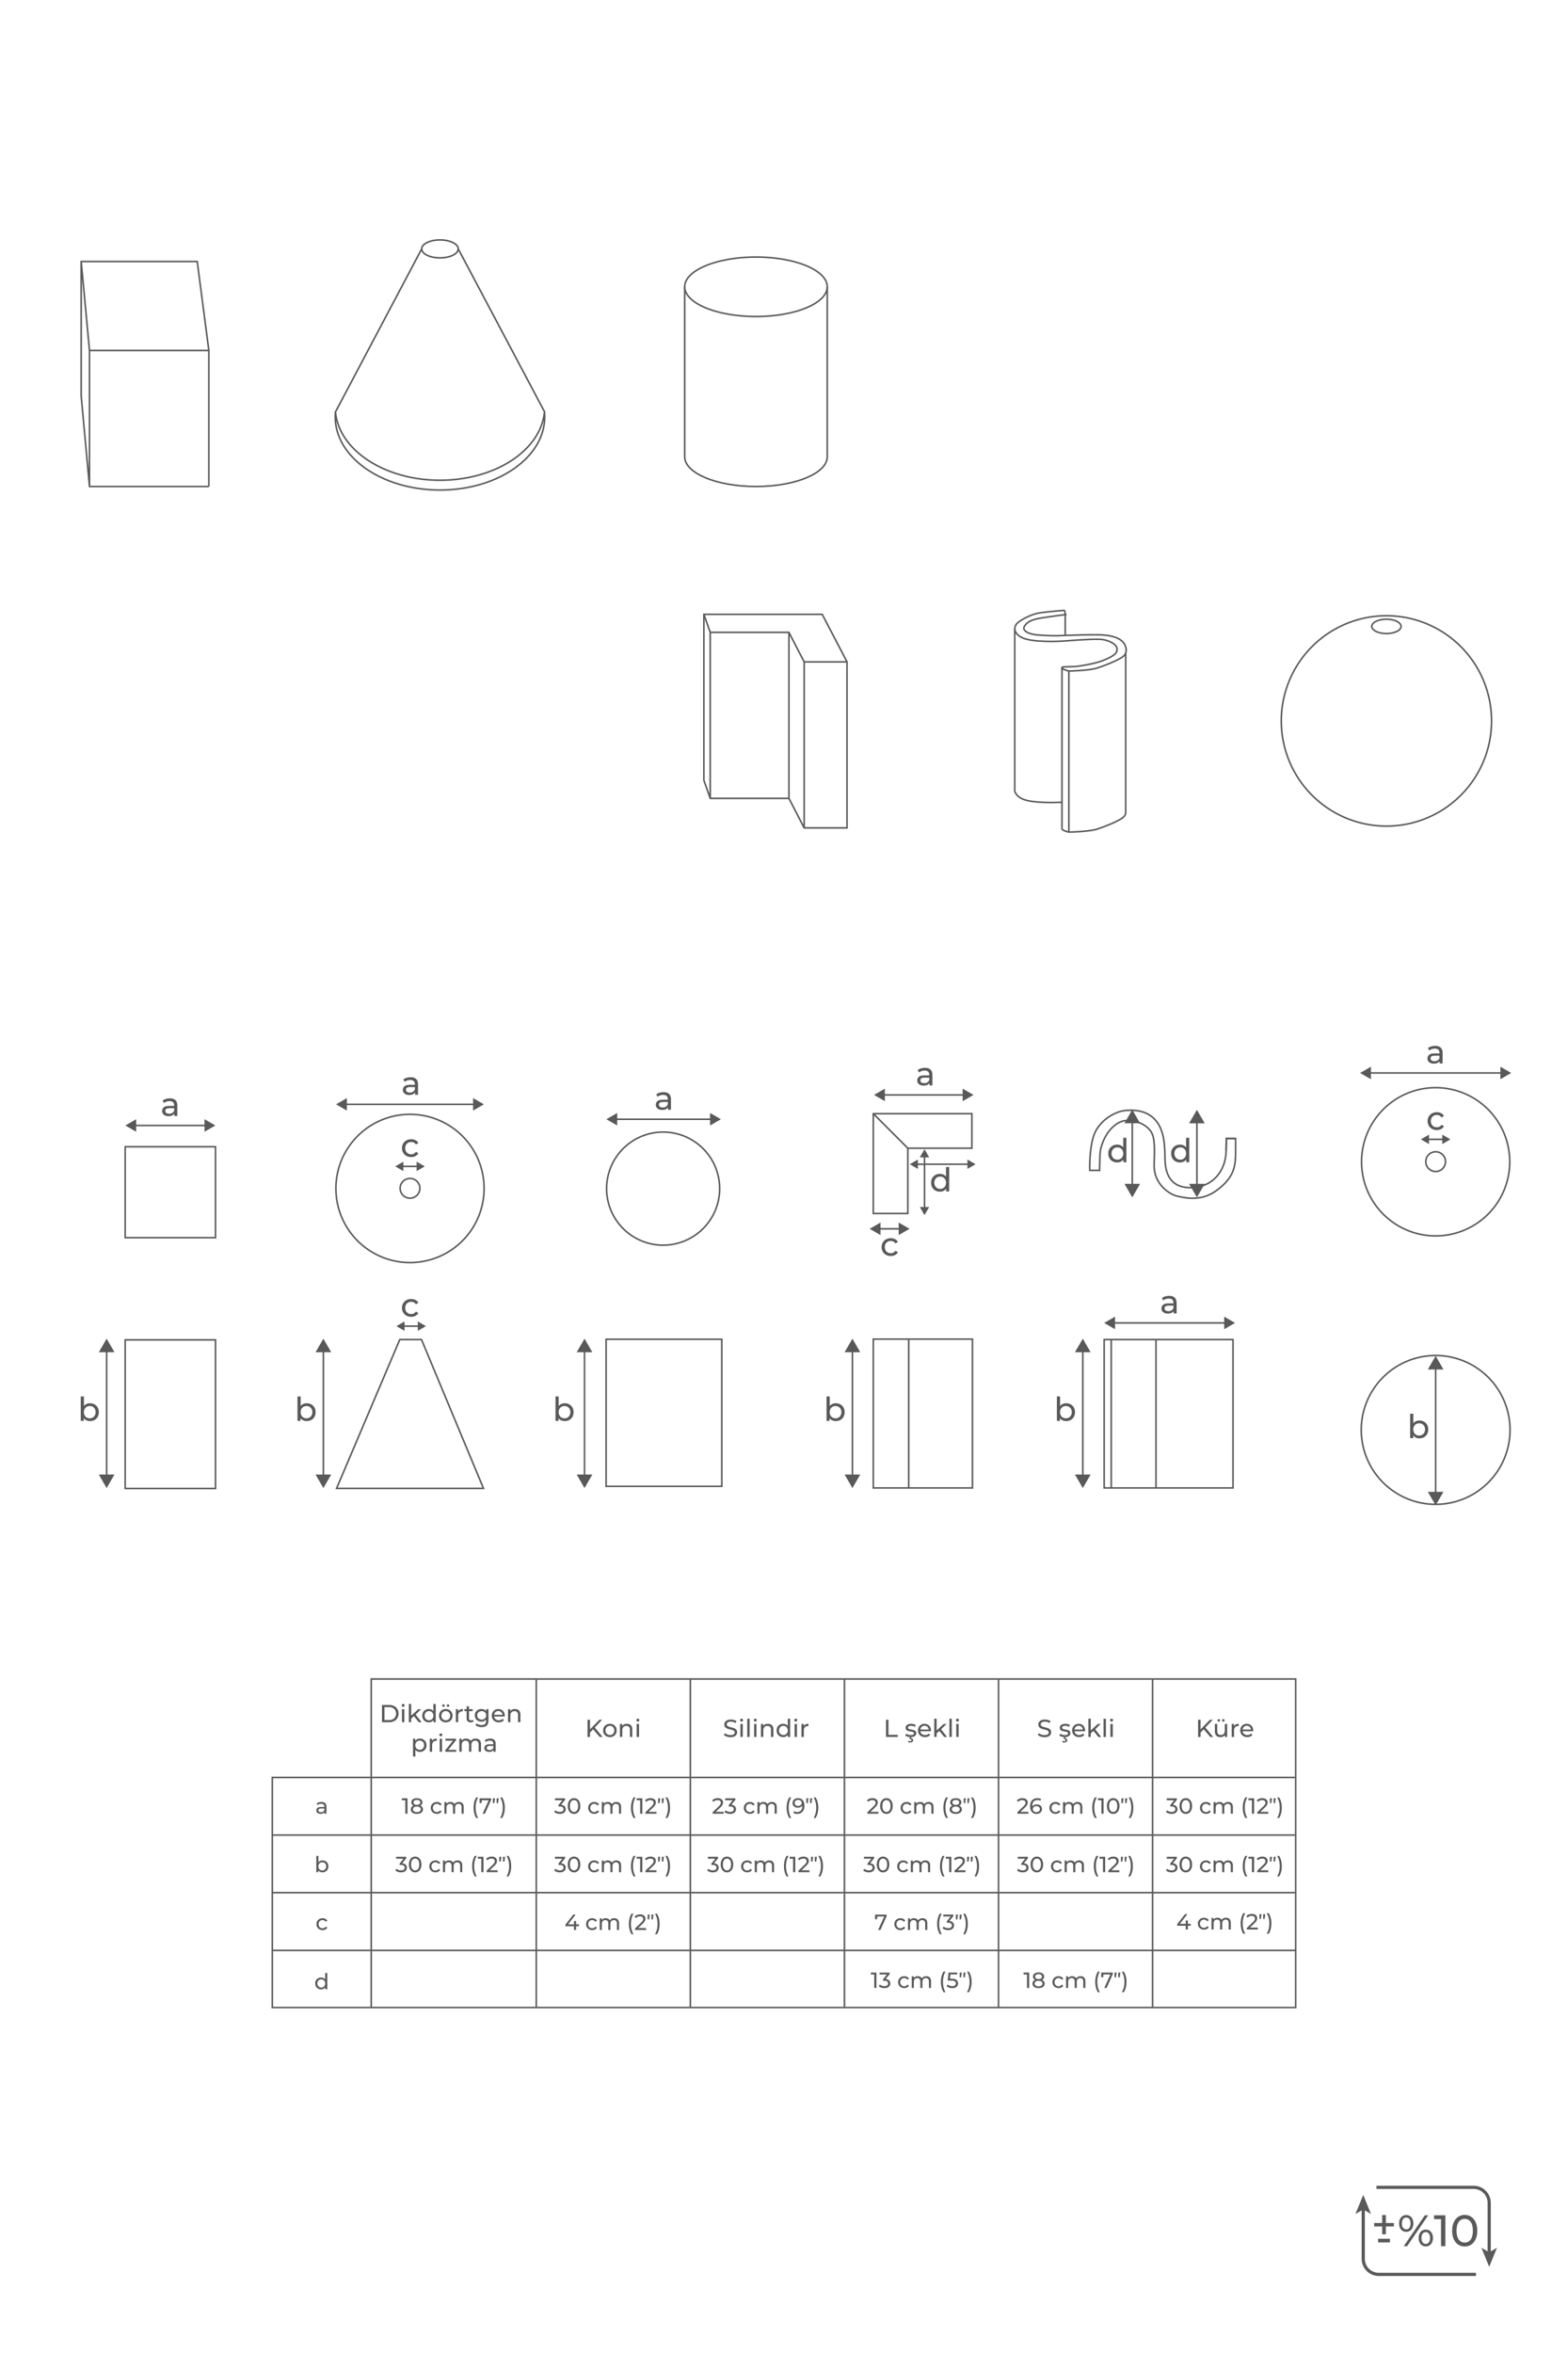 <svg viewBox="0 0 1000 1500" version="1.1" y="0" x="0" id="katman_1" xml:space="preserve" preserveAspectRatio="xMidYMid meet" xmlns="http://www.w3.org/2000/svg"><defs id="defs1"></defs><style id="style1">.st0{fill:#5a5a5a}.st1{fill:none;stroke:#595959;stroke-miterlimit:10}.st2{fill:#595959}</style><a data-encoded-tag-name="foreignobject" data-encoded-tag-value="" data-encoded-attr-width="MQ==" data-encoded-attr-height="MQ==" data-encoded-attr-x="MA==" data-encoded-attr-y="MA==" data-encoded-attr-requiredextensions="aHR0cCUzQSUyRiUyRm5zLmFkb2JlLmNvbSUyRkFkb2JlSWxsdXN0cmF0b3IlMkYxMC4wJTJG"></a><g id="g55"><path id="path1" class="st0" d="M950.76 1436.43h-2.04v-32.15c0-4.89-3.98-8.86-8.86-8.86h-62.02v-2.04h62.02c6.01 0 10.9 4.89 10.9 10.9z"></path><path id="path2" class="st0" d="m949.74 1445.07-4.97-12.17 4.97 2.89 4.97-2.89zM941.32 1450.91H879.3c-6.01 0-10.9-4.89-10.9-10.9v-32.15h2.04v32.15c0 4.89 3.98 8.86 8.86 8.86h62.02z"></path><path id="path3" class="st0" d="m869.41 1399.22 4.97 12.17-4.97-2.89-4.97 2.89zM878.89 1427.17h7.56v2.33h-7.56zM888.97 1419.33h-5.12v5.03h-2.36v-5.03h-5.12v-2.22h5.12v-5.06h2.36v5.06h5.12zM893.52 1421.29c-.84-.99-1.26-2.29-1.26-3.88s.42-2.89 1.26-3.88 1.95-1.49 3.32-1.49 2.47.49 3.3 1.48c.83.98 1.25 2.28 1.25 3.89s-.42 2.91-1.25 3.89-1.94 1.48-3.3 1.48c-1.37 0-2.48-.5-3.32-1.49m5.34-1.11c.49-.67.73-1.59.73-2.77s-.24-2.1-.73-2.77-1.16-1-2.02-1c-.84 0-1.51.34-2.01 1.01q-.75 1.005-.75 2.76c0 1.755.25 2.08.75 2.75s1.17 1.01 2.01 1.01c.86 0 1.53-.33 2.02-.99m9.84-7.97h2.16l-13.44 19.68h-2.16zm-2.71 18.37c-.83-.98-1.25-2.28-1.25-3.89s.42-2.91 1.25-3.89 1.93-1.48 3.3-1.48 2.47.5 3.32 1.49c.84.99 1.27 2.29 1.27 3.88s-.42 2.89-1.27 3.88c-.84.99-1.95 1.49-3.32 1.49-1.37-.01-2.47-.5-3.3-1.48m5.31-1.14c.5-.67.74-1.59.74-2.75s-.25-2.08-.74-2.76c-.5-.67-1.17-1.01-2.01-1.01-.86 0-1.54.33-2.02 1-.49.67-.73 1.59-.73 2.77s.24 2.1.73 2.77 1.16 1 2.02 1q1.26-.015 2.01-1.02M921.8 1412.21v19.68h-2.78v-17.23h-4.44v-2.45zM929.99 1430.91c-1.21-.8-2.16-1.95-2.85-3.47s-1.04-3.32-1.04-5.4.35-3.88 1.04-5.4 1.64-2.68 2.85-3.47c1.21-.8 2.59-1.2 4.15-1.2 1.54 0 2.91.4 4.12 1.2s2.16 1.95 2.85 3.47 1.04 3.32 1.04 5.4-.35 3.88-1.04 5.4-1.64 2.68-2.85 3.47c-1.21.8-2.58 1.19-4.12 1.19-1.56.01-2.94-.39-4.15-1.19m7.93-3.24c.95-1.29 1.42-3.17 1.42-5.62 0-2.46-.47-4.33-1.42-5.62s-2.21-1.94-3.78-1.94c-1.59 0-2.86.65-3.81 1.94s-1.42 3.17-1.42 5.62c0 2.46.47 4.33 1.42 5.62s2.22 1.94 3.81 1.94c1.57 0 2.84-.65 3.78-1.94"></path><path stroke-miterlimit="10" stroke="#595959" fill="none" d="m 527.59,182.82 a 45.46,18.95 0 0 1 -45.46,18.95 45.46,18.95 0 0 1 -45.46,-18.95 45.46,18.95 0 0 1 45.46,-18.95 45.46,18.95 0 0 1 45.46,18.95 z" class="st1" id="ellipse3"></path><path id="path4" class="st1" d="M527.59 182.82v108.37c0 10.47-20.36 18.95-45.46 18.95-25.11 0-45.46-8.48-45.46-18.95V182.82M452.94 403.12v105.81M503.14 403.12v105.81M512.86 421.95v105.81M448.91 391.62l4.03 11.5h50.2l9.72 18.83h27.34"></path><path id="path5" class="st1" d="m448.91 497.43 4.03 11.5h50.2l9.72 18.83h27.34V421.95l-15.84-30.33h-75.45z"></path><path stroke-miterlimit="10" stroke="#595959" fill="none" d="m 292.24,158.67 a 11.65,5.72 0 0 1 -11.65,5.72 11.65,5.72 0 0 1 -11.65,-5.72 11.65,5.72 0 0 1 11.65,-5.72 11.65,5.72 0 0 1 11.65,5.72 z" class="st1" id="ellipse5"></path><path id="path6" class="st1" d="M347.23 262.72c.1 1.03.15 2.08.15 3.13 0 25.71-29.9 46.55-66.79 46.55s-66.79-20.84-66.79-46.55c0-1.09.05-2.17.16-3.24"></path><path id="path7" class="st1" d="m292.24 158.67 55.01 103.79c-2.12 24.37-31.16 43.69-66.66 43.69-35.44 0-64.43-19.23-66.65-43.54l54.99-103.93M678.78 389.11c-.4 0-10.25.8-15.14 1.49-6.28.9-12.15 4.48-14.34 6.18s-2.77 4.5-1.39 6.47c1.46 2.09 3.91 4.65 14.44 5.38 11.85.82 20.93-.45 25.9-.67 3.99-.18 8.65-.59 13.25-.42 3.93.14 7.76 1.88 9.56 3.49 1.84 1.64 1.6 3.89.6 5.28-1.61 2.23-7.62 4.57-9.96 5.38-2.11.72-6.88 1.97-13.94 2.99-3.76.54-10.24.23-10.46.7-.52 1.13 3.97 2.39 4.38 2.39 1.06.01 12.35-.39 16.93-1.59 3.11-.81 17.08-5.91 18.78-8.8 1.57-2.68.67-5.21-.45-7.08-1.16-1.94-4.98-5.53-16.63-5.63s-22.41.5-26.3.6c-3.88.1-12.7-.4-14.59-.8s-4.28-.84-5.9-2.61c-1.07-1.17-.47-2.5.6-3.74 2.02-2.32 5.15-3.44 10.98-4.33 5.83-.9 13.52-1.94 14.27-1.94-.02-.03-.19-2.74-.59-2.74zM677.28 425.37v102.69M681.67 427.76v102.6"></path><path id="path8" class="st1" d="M717.93 416.18V518.5c-.15.46-.42 1.1-.71 1.59-1.69 2.89-15.52 7.95-18.63 8.77-4.58 1.2-15.87 1.6-16.93 1.59-.41 0-4.91-1.26-4.38-2.39M647.16 400.96v101.96c-.18 1.09.1 2.1.74 3.03 1.46 2.09 3.91 4.65 14.44 5.38 5.64.39 10.66.31 14.9.09M679.35 391.82v13.23M133.19 223.41H57.07l-5.29-56.69h74zM133.19 310.14H57.07l-5.29-57.74M51.78 166.72v85.68M57.07 223.41v86.73M133.19 223.41v86.73"></path><path stroke-miterlimit="10" stroke="#595959" fill="none" d="m 951.25,459.58 a 67.05,67.05 0 0 1 -67.05,67.05 67.05,67.05 0 0 1 -67.05,-67.05 67.05,67.05 0 0 1 67.05,-67.05 67.05,67.05 0 0 1 67.05,67.05 z" class="st1" id="circle8"></path><path stroke-miterlimit="10" stroke="#595959" fill="none" d="m 893.54,399.31 a 9.34,4.56 0 0 1 -9.34,4.56 9.34,4.56 0 0 1 -9.34,-4.56 9.34,4.56 0 0 1 9.34,-4.56 9.34,4.56 0 0 1 9.34,4.56 z" class="st1" id="ellipse8"></path><path id="path9" class="st1" d="M79.84 731.03h57.6v57.98h-57.6zM79.84 854.14h57.6v94.74h-57.6z"></path><path stroke-miterlimit="10" stroke="#595959" fill="none" d="m 308.73,757.62 a 47.25,47.25 0 0 1 -47.25,47.25 47.25,47.25 0 0 1 -47.25,-47.25 47.25,47.25 0 0 1 47.25,-47.25 47.25,47.25 0 0 1 47.25,47.25 z" class="st1" id="circle9"></path><path stroke-miterlimit="10" stroke="#595959" fill="none" d="m 458.96,757.72 a 36.05,36.05 0 0 1 -36.05,36.05 36.05,36.05 0 0 1 -36.05,-36.05 36.05,36.05 0 0 1 36.05,-36.05 36.05,36.05 0 0 1 36.05,36.05 z" class="st1" id="circle10"></path><path id="path10" class="st2" d="M111.86 701.31c.82.76 1.23 1.88 1.23 3.38v6.72h-1.91v-1.47c-.34.52-.82.91-1.44 1.19-.62.27-1.36.41-2.22.41-1.25 0-2.24-.3-2.99-.9s-1.12-1.39-1.12-2.37.36-1.77 1.07-2.36 1.85-.89 3.4-.89h3.19v-.4c0-.87-.25-1.53-.76-1.99-.5-.46-1.25-.69-2.23-.69-.66 0-1.3.11-1.93.33s-1.16.51-1.6.87l-.84-1.51c.57-.46 1.26-.82 2.06-1.06s1.65-.37 2.54-.37c1.55-.02 2.73.36 3.55 1.11m-2 8.16c.56-.34.97-.83 1.22-1.46v-1.55h-3.11c-1.71 0-2.56.57-2.56 1.72 0 .56.22 1 .65 1.32s1.04.48 1.81.48c.76.01 1.43-.16 1.99-.51M60.29 895.28a5.2 5.2 0 0 1 2.01 2c.48.85.72 1.84.72 2.96s-.24 2.11-.72 2.97-1.15 1.53-2.01 2c-.85.48-1.82.71-2.9.71-.83 0-1.58-.16-2.27-.48s-1.25-.79-1.7-1.41v1.76H51.5v-15.58h2.02v6.13c.45-.59 1.01-1.03 1.68-1.33s1.41-.45 2.2-.45c1.07.01 2.04.25 2.89.72m-1.14 8.39c.57-.33 1.01-.79 1.34-1.39.33-.59.49-1.28.49-2.05s-.17-1.45-.49-2.05c-.33-.59-.78-1.05-1.34-1.38q-.855-.48-1.92-.48c-.7 0-1.34.16-1.91.48s-1.02.78-1.34 1.38-.48 1.28-.48 2.05.16 1.45.48 2.05.77 1.06 1.34 1.39 1.21.49 1.91.49c.71 0 1.35-.16 1.92-.49"></path><path stroke-miterlimit="10" stroke="#595959" fill="none" d="m 267.77,757.53 a 6.29,6.29 0 0 1 -6.29,6.29 6.29,6.29 0 0 1 -6.29,-6.29 6.29,6.29 0 0 1 6.29,-6.29 6.29,6.29 0 0 1 6.29,6.29 z" class="st1" id="circle11"></path><path stroke-miterlimit="10" stroke="#595959" fill="none" d="m 962.84,740.62 a 47.25,47.25 0 0 1 -47.25,47.25 47.25,47.25 0 0 1 -47.25,-47.25 47.25,47.25 0 0 1 47.25,-47.25 47.25,47.25 0 0 1 47.25,47.25 z" class="st1" id="circle12"></path><path stroke-miterlimit="10" stroke="#595959" fill="none" d="m 921.88,740.53 a 6.29,6.29 0 0 1 -6.29,6.29 6.29,6.29 0 0 1 -6.29,-6.29 6.29,6.29 0 0 1 6.29,-6.29 6.29,6.29 0 0 1 6.29,6.29 z" class="st1" id="circle13"></path><path id="path13" class="st1" d="M308.34 948.82h-93.68l40.31-94.87h13.84zM386.54 853.76h73.79v93.74h-73.79zM578.97 731.97v41.6h-22.02v-63.62h62.87v22.02zM557.14 710.14l22.02 22.02M556.95 853.67h22.59v94.87h-22.59zM579.82 853.67h40.37v94.87h-40.37"></path><path stroke-miterlimit="10" stroke="#595959" fill="none" d="m 963.03,911.55 a 47.44,47.44 0 0 1 -47.44,47.44 47.44,47.44 0 0 1 -47.44,-47.44 47.44,47.44 0 0 1 47.44,-47.44 47.44,47.44 0 0 1 47.44,47.44 z" class="st1" id="circle14"></path><path id="path14" class="st1" d="M786.36 948.54h-82.17v-94.59h82.17zM708.71 948.25v-94.3M737.23 853.95v94.3M701.22 746.09h-6.21s-.51-13.15 2.54-22.21c3.11-9.22 13.27-15.44 20.42-16s15.06.56 20.14 7.72c5.08 7.15 4.71 17.69 4.89 23.72s1.6 17.79 16.09 17.79c14.51 0 22.68-10.92 22.87-23.44.12-7.91.19-7.91.19-7.91h5.84s.07 8.75 0 11.11c-.23 7.78-1.88 14.59-12.24 22.12-8.53 6.2-17.36 5.41-25.22 3.48-4.99-1.22-14.96-8-14.49-20.14.34-8.84.75-17.32-2.26-21.36-3.5-4.7-9.88-6.85-15.25-6.68-6.12.19-12.05 6.12-14.96 13.27-2.34 5.75-1.98 8-2.16 12.24-.06 1.21-.19 6.29-.19 6.29z"></path><path id="path15" class="st1" d="M781.97 733.67c.12-7.91.12-7.98.12-7.98l5.91.07M85.68 717.48h45.91"></path><path id="path16" class="st2" d="m86.85 721.47-6.91-3.99 6.91-3.99zM130.43 721.47l6.9-3.99-6.9-3.99zM265.37 687.83c.82.76 1.23 1.88 1.23 3.38v6.72h-1.91v-1.47c-.34.52-.82.91-1.44 1.19-.62.27-1.36.41-2.22.41-1.25 0-2.24-.3-2.99-.9s-1.12-1.39-1.12-2.37.36-1.77 1.07-2.36 1.85-.89 3.4-.89h3.19v-.4c0-.87-.25-1.53-.76-1.99-.5-.46-1.25-.69-2.23-.69-.66 0-1.3.11-1.93.33s-1.16.51-1.6.87l-.84-1.51c.57-.46 1.26-.82 2.06-1.06s1.65-.37 2.54-.37c1.55-.02 2.73.36 3.55 1.11m-2.01 8.16c.56-.34.97-.83 1.22-1.46v-1.55h-3.11c-1.71 0-2.56.57-2.56 1.72 0 .56.22 1 .65 1.32s1.04.48 1.81.48 1.43-.17 1.99-.51"></path><path id="path17" class="st1" d="M220.05 704h82.83"></path><path id="path18" class="st2" d="m221.22 707.98-6.91-3.98 6.91-3.99zM301.71 707.98l6.91-3.98-6.91-3.99zM259.22 736.88a5.37 5.37 0 0 1-2.09-2.03c-.5-.86-.76-1.84-.76-2.93s.25-2.07.76-2.93c.5-.86 1.2-1.53 2.09-2.02q1.335-.72 3.03-.72c1.01 0 1.91.2 2.7.61s1.4.99 1.84 1.76l-1.53.99c-.35-.53-.78-.93-1.3-1.2s-1.09-.4-1.72-.4c-.73 0-1.38.16-1.96.48s-1.04.78-1.37 1.38-.49 1.28-.49 2.05c0 .78.16 1.47.49 2.07s.78 1.05 1.37 1.38c.58.32 1.24.48 1.96.48.63 0 1.2-.13 1.72-.4s.95-.66 1.3-1.2l1.53.97c-.43.77-1.05 1.36-1.84 1.77s-1.69.62-2.7.62c-1.13 0-2.15-.24-3.03-.73"></path><path id="path19" class="st1" d="M256.38 743.55h10.21"></path><path id="path20" class="st2" d="m257.25 746.54-5.18-2.99 5.18-2.99zM265.71 746.54l5.19-2.99-5.19-2.99zM259.22 838.72c-.89-.49-1.59-1.17-2.09-2.03s-.76-1.84-.76-2.93.25-2.07.76-2.93c.5-.86 1.2-1.53 2.09-2.02q1.335-.72 3.03-.72c1.01 0 1.91.2 2.7.61s1.4.99 1.84 1.76l-1.53.99c-.35-.53-.78-.93-1.3-1.2s-1.09-.4-1.72-.4c-.73 0-1.38.16-1.96.48s-1.04.78-1.37 1.38c-.33.59-.49 1.28-.49 2.05 0 .78.16 1.47.49 2.07s.78 1.05 1.37 1.38 1.24.48 1.96.48c.63 0 1.2-.13 1.72-.4s.95-.67 1.3-1.2l1.53.97c-.43.77-1.05 1.36-1.84 1.77s-1.69.62-2.7.62c-1.13.01-2.15-.24-3.03-.73"></path><path id="path21" class="st1" d="M257.11 845.4h10.22"></path><path id="path22" class="st2" d="m257.99 848.39-5.18-2.99 5.18-3zM266.45 848.39l5.18-2.99-5.18-3zM913.32 719.65a5.37 5.37 0 0 1-2.09-2.03c-.5-.86-.76-1.84-.76-2.93s.25-2.07.76-2.93c.5-.86 1.2-1.53 2.09-2.02q1.335-.72 3.03-.72c1.01 0 1.91.2 2.7.61s1.4.99 1.84 1.76l-1.53.99c-.35-.53-.78-.93-1.3-1.2s-1.09-.4-1.72-.4c-.73 0-1.38.16-1.96.48s-1.04.78-1.37 1.38-.49 1.28-.49 2.05c0 .78.16 1.47.49 2.07s.78 1.05 1.37 1.38c.58.32 1.24.48 1.96.48.63 0 1.2-.13 1.72-.4s.95-.66 1.3-1.2l1.53.97c-.43.77-1.05 1.36-1.84 1.77s-1.69.62-2.7.62c-1.13.01-2.14-.24-3.03-.73"></path><path id="path23" class="st1" d="M910.48 726.32h10.21"></path><path id="path24" class="st2" d="m911.36 729.32-5.19-3 5.19-2.99zM919.82 729.32l5.18-3-5.18-2.99zM426.68 697.34c.82.76 1.23 1.88 1.23 3.38v6.72H426v-1.47c-.34.52-.82.91-1.44 1.19-.62.27-1.36.41-2.22.41-1.25 0-2.24-.3-2.99-.9s-1.12-1.39-1.12-2.37.36-1.77 1.07-2.36 1.85-.89 3.4-.89h3.19v-.4c0-.87-.25-1.53-.76-1.99-.5-.46-1.25-.69-2.23-.69-.66 0-1.3.11-1.93.33s-1.16.51-1.6.87l-.84-1.51c.57-.46 1.26-.82 2.06-1.06s1.65-.37 2.54-.37c1.55-.03 2.73.35 3.55 1.11m-2.01 8.16c.56-.34.97-.83 1.22-1.46v-1.55h-3.11c-1.71 0-2.56.57-2.56 1.72 0 .56.22 1 .65 1.32s1.04.48 1.81.48c.76 0 1.43-.17 1.99-.51"></path><path id="path25" class="st1" d="M392.47 713.5h61.55"></path><path id="path26" class="st2" d="m393.63 717.49-6.91-3.99 6.91-3.99zM452.85 717.49l6.91-3.99-6.91-3.99zM593.42 681.83c.82.76 1.23 1.88 1.23 3.38v6.72h-1.91v-1.47c-.34.52-.82.91-1.44 1.19-.62.27-1.36.41-2.22.41-1.25 0-2.24-.3-2.99-.9s-1.12-1.39-1.12-2.37.36-1.77 1.07-2.36 1.85-.89 3.4-.89h3.19v-.4c0-.87-.25-1.53-.76-1.99-.5-.46-1.25-.69-2.23-.69-.66 0-1.3.11-1.93.33s-1.16.51-1.6.87l-.84-1.51c.57-.46 1.26-.82 2.06-1.06s1.65-.37 2.54-.37c1.55-.02 2.73.36 3.55 1.11m-2.01 8.16c.56-.34.97-.83 1.22-1.46v-1.55h-3.11c-1.71 0-2.56.57-2.56 1.72 0 .56.22 1 .65 1.32s1.04.48 1.81.48c.76 0 1.43-.17 1.99-.51"></path><path id="path27" class="st1" d="M615.11 698h-51.95"></path><path id="path28" class="st2" d="m613.95 694.01 6.9 3.99-6.9 3.98zM564.33 694.01l-6.91 3.99 6.91 3.98z"></path><path id="path29" class="st1" d="M574.31 783.35h-13.93"></path><path id="path30" class="st2" d="m573.14 779.36 6.91 3.99-6.91 3.99zM561.55 779.36l-6.91 3.99 6.91 3.99zM749.16 827.18c.82.76 1.23 1.88 1.23 3.38v6.72h-1.91v-1.47c-.34.52-.82.91-1.44 1.19-.62.27-1.36.41-2.22.41-1.25 0-2.24-.3-2.99-.9s-1.12-1.39-1.12-2.37.36-1.77 1.07-2.36 1.85-.89 3.4-.89h3.19v-.4c0-.87-.25-1.53-.76-1.99-.5-.46-1.25-.69-2.23-.69-.66 0-1.3.11-1.93.33s-1.16.51-1.6.87l-.84-1.51c.57-.46 1.26-.82 2.06-1.06s1.65-.37 2.54-.37c1.55-.02 2.73.36 3.55 1.11m-2.01 8.16c.56-.34.97-.83 1.22-1.46v-1.55h-3.11c-1.71 0-2.56.57-2.56 1.72 0 .56.22 1 .65 1.32s1.04.48 1.81.48c.77.01 1.43-.16 1.99-.51"></path><path id="path31" class="st1" d="M781.91 843.35h-71.95"></path><path id="path32" class="st2" d="m780.74 839.36 6.91 3.99-6.91 3.99zM711.12 839.36l-6.9 3.99 6.9 3.99zM918.81 667.83c.82.76 1.23 1.88 1.23 3.38v6.72h-1.91v-1.47c-.34.52-.82.91-1.44 1.19-.62.27-1.36.41-2.22.41-1.25 0-2.24-.3-2.99-.9s-1.12-1.39-1.12-2.37.36-1.77 1.07-2.36 1.85-.89 3.4-.89h3.19v-.4c0-.87-.25-1.53-.76-1.99-.5-.46-1.25-.69-2.23-.69-.66 0-1.3.11-1.93.33s-1.16.51-1.6.87l-.84-1.51c.57-.46 1.26-.82 2.06-1.06s1.65-.37 2.54-.37c1.55-.02 2.73.36 3.55 1.11m-2.01 8.16c.56-.34.97-.83 1.22-1.46v-1.55h-3.11c-1.71 0-2.56.57-2.56 1.72 0 .56.22 1 .65 1.32s1.04.48 1.81.48 1.43-.17 1.99-.51"></path><path id="path33" class="st1" d="M958.03 684h-84.89"></path><path id="path34" class="st2" d="m956.87 680.01 6.9 3.99-6.9 3.98zM874.31 680.01 867.4 684l6.91 3.98z"></path><path id="path35" class="st1" d="M68.01 860.56v80.89"></path><path id="path36" class="st2" d="m63.02 862.02 4.99-8.64 4.98 8.64zM63.02 940l4.99 8.63 4.98-8.63zM198.53 895.28a5.2 5.2 0 0 1 2.01 2c.48.85.72 1.84.72 2.96s-.24 2.11-.72 2.97-1.15 1.53-2.01 2c-.85.48-1.82.71-2.9.71-.83 0-1.58-.16-2.27-.48s-1.25-.79-1.7-1.41v1.76h-1.93v-15.58h2.02v6.13c.45-.59 1.01-1.03 1.68-1.33s1.41-.45 2.2-.45c1.08.01 2.05.25 2.9.72m-1.14 8.39c.57-.33 1.01-.79 1.34-1.39.33-.59.49-1.28.49-2.05s-.17-1.45-.49-2.05c-.33-.59-.78-1.05-1.34-1.38q-.855-.48-1.92-.48c-.7 0-1.34.16-1.91.48s-1.02.78-1.34 1.38-.48 1.28-.48 2.05.16 1.45.48 2.05.77 1.06 1.34 1.39 1.21.49 1.91.49c.71 0 1.35-.16 1.92-.49"></path><path id="path37" class="st1" d="M206.24 860.56v80.89"></path><path id="path38" class="st2" d="m201.26 862.02 4.98-8.64 4.99 8.64zM201.26 940l4.98 8.63 4.99-8.63zM363.07 895.28a5.2 5.2 0 0 1 2.01 2c.48.85.72 1.84.72 2.96s-.24 2.11-.72 2.97-1.15 1.53-2.01 2c-.85.48-1.82.71-2.9.71-.83 0-1.58-.16-2.27-.48s-1.25-.79-1.7-1.41v1.76h-1.93v-15.58h2.02v6.13c.45-.59 1.01-1.03 1.68-1.33s1.41-.45 2.2-.45c1.08.01 2.05.25 2.9.72m-1.14 8.39c.57-.33 1.01-.79 1.34-1.39.33-.59.49-1.28.49-2.05s-.17-1.45-.49-2.05c-.33-.59-.78-1.05-1.34-1.38q-.855-.48-1.92-.48c-.7 0-1.34.16-1.91.48s-1.02.78-1.34 1.38-.48 1.28-.48 2.05.16 1.45.48 2.05.77 1.06 1.34 1.39 1.21.49 1.91.49c.71 0 1.35-.16 1.92-.49"></path><path id="path39" class="st1" d="M372.78 860.56v80.89"></path><path id="path40" class="st2" d="m367.8 862.02 4.98-8.64 4.99 8.64zM367.8 940l4.98 8.63 4.99-8.63zM535.93 895.28a5.2 5.2 0 0 1 2.01 2c.48.85.72 1.84.72 2.96s-.24 2.11-.72 2.97-1.15 1.53-2.01 2c-.85.48-1.82.71-2.9.71-.83 0-1.58-.16-2.27-.48s-1.25-.79-1.7-1.41v1.76h-1.93v-15.58h2.02v6.13c.45-.59 1.01-1.03 1.68-1.33s1.41-.45 2.2-.45c1.08.01 2.04.25 2.9.72m-1.15 8.39c.57-.33 1.01-.79 1.34-1.39.33-.59.49-1.28.49-2.05s-.17-1.45-.49-2.05c-.33-.59-.78-1.05-1.34-1.38q-.855-.48-1.92-.48c-.7 0-1.34.16-1.91.48s-1.02.78-1.34 1.38-.48 1.28-.48 2.05.16 1.45.48 2.05.77 1.06 1.34 1.39 1.21.49 1.91.49c.72 0 1.36-.16 1.92-.49"></path><path id="path41" class="st1" d="M543.64 860.56v80.89"></path><path id="path42" class="st2" d="m538.66 862.02 4.98-8.64 4.99 8.64zM538.66 940l4.98 8.63 4.99-8.63zM682.85 895.28a5.2 5.2 0 0 1 2.01 2c.48.85.72 1.84.72 2.96s-.24 2.11-.72 2.97-1.15 1.53-2.01 2c-.85.48-1.82.71-2.9.71-.83 0-1.58-.16-2.27-.48s-1.25-.79-1.7-1.41v1.76h-1.93v-15.58h2.02v6.13c.45-.59 1.01-1.03 1.68-1.33s1.41-.45 2.2-.45c1.08.01 2.04.25 2.9.72m-1.15 8.39c.57-.33 1.01-.79 1.34-1.39.33-.59.49-1.28.49-2.05s-.17-1.45-.49-2.05c-.33-.59-.78-1.05-1.34-1.38q-.855-.48-1.92-.48c-.7 0-1.34.16-1.91.48s-1.02.78-1.34 1.38-.48 1.28-.48 2.05.16 1.45.48 2.05.77 1.06 1.34 1.39 1.21.49 1.91.49c.72 0 1.35-.16 1.92-.49"></path><path id="path43" class="st1" d="M690.56 860.56v80.89"></path><path id="path44" class="st2" d="m685.57 862.02 4.99-8.64 4.99 8.64zM685.57 940l4.99 8.63 4.99-8.63zM758.45 725.33v15.58h-1.93v-1.76c-.45.62-1.01 1.09-1.7 1.41s-1.44.48-2.27.48c-1.08 0-2.04-.24-2.9-.71a5.2 5.2 0 0 1-2.01-2.01q-.72-1.29-.72-2.97c0-1.68.24-2.11.72-2.96s1.15-1.52 2.01-2c.85-.48 1.82-.71 2.9-.71.8 0 1.53.15 2.21.45.67.3 1.23.75 1.68 1.33v-6.13zm-3.82 13.45c.57-.33 1.02-.79 1.34-1.39.32-.59.48-1.28.48-2.05s-.16-1.45-.48-2.05-.77-1.05-1.34-1.38c-.57-.32-1.21-.48-1.91-.48q-1.065 0-1.92.48c-.57.32-1.02.78-1.34 1.38s-.49 1.28-.49 2.05.16 1.45.49 2.05.78 1.06 1.34 1.39c.57.33 1.21.49 1.92.49.7 0 1.34-.16 1.91-.49M718.36 725.33v15.58h-1.93v-1.76c-.45.62-1.01 1.09-1.7 1.41s-1.44.48-2.27.48c-1.08 0-2.04-.24-2.9-.71a5.2 5.2 0 0 1-2.01-2.01q-.72-1.29-.72-2.97c0-1.68.24-2.11.72-2.96s1.15-1.52 2.01-2c.85-.48 1.82-.71 2.9-.71.8 0 1.53.15 2.21.45.67.3 1.23.75 1.68 1.33v-6.13zm-3.82 13.45c.57-.33 1.02-.79 1.34-1.39.32-.59.48-1.28.48-2.05s-.16-1.45-.48-2.05-.77-1.05-1.34-1.38c-.57-.32-1.21-.48-1.91-.48q-1.065 0-1.92.48c-.57.32-1.02.78-1.34 1.38s-.49 1.28-.49 2.05.16 1.45.49 2.05.78 1.06 1.34 1.39c.57.33 1.21.49 1.92.49.7 0 1.33-.16 1.91-.49"></path><path id="path45" class="st1" d="M763.34 714.65v41.49"></path><path id="path46" class="st2" d="m758.35 716.11 4.99-8.63 4.98 8.63zM758.35 754.68l4.99 8.63 4.98-8.63z"></path><path id="path47" class="st1" d="M722.11 714.58v41.56"></path><path id="path48" class="st2" d="m717.13 716.04 4.98-8.63 4.99 8.63zM717.13 754.68l4.98 8.63 4.99-8.63zM605.34 743.96v15.58h-1.93v-1.76c-.45.62-1.01 1.09-1.7 1.41s-1.44.48-2.27.48c-1.08 0-2.04-.24-2.9-.71-.85-.48-1.52-1.14-2.01-2.01s-.72-1.85-.72-2.97.24-2.11.72-2.96 1.15-1.52 2.01-2c.85-.48 1.82-.71 2.9-.71.8 0 1.53.15 2.21.45.67.3 1.23.75 1.68 1.33v-6.13zm-3.83 13.45c.57-.33 1.02-.79 1.34-1.39s.48-1.28.48-2.05-.16-1.45-.48-2.05-.77-1.05-1.34-1.38c-.57-.32-1.21-.48-1.91-.48q-1.065 0-1.92.48c-.57.32-1.02.78-1.34 1.38-.33.59-.49 1.28-.49 2.05s.16 1.45.49 2.05.78 1.06 1.34 1.39c.57.33 1.21.49 1.92.49.7.01 1.34-.16 1.91-.49M565.08 799.96c-.89-.49-1.59-1.17-2.09-2.03s-.76-1.84-.76-2.93.25-2.07.76-2.93c.5-.86 1.2-1.53 2.09-2.02q1.335-.72 3.03-.72c1.01 0 1.91.2 2.7.61s1.4.99 1.84 1.76l-1.53.99c-.35-.53-.78-.93-1.3-1.2s-1.09-.4-1.72-.4c-.73 0-1.38.16-1.96.48s-1.04.78-1.37 1.38c-.33.59-.49 1.28-.49 2.05 0 .78.16 1.47.49 2.07s.78 1.05 1.37 1.38 1.24.48 1.96.48c.63 0 1.2-.13 1.72-.4s.95-.67 1.3-1.2l1.53.97c-.43.77-1.05 1.36-1.84 1.77s-1.69.62-2.7.62c-1.13 0-2.14-.24-3.03-.73"></path><path id="path49" class="st1" d="M589.61 736.94v33.36"></path><path id="path50" class="st2" d="m586.61 737.81 3-5.18 2.99 5.18zM586.61 769.43l3 5.18 2.99-5.18z"></path><path id="path51" class="st1" d="M617.87 742.18H584.5"></path><path id="path52" class="st2" d="m616.99 739.19 5.18 2.99-5.18 2.99zM585.38 739.19l-5.18 2.99 5.18 2.99zM908.14 906.28a5.2 5.2 0 0 1 2.01 2c.48.85.72 1.84.72 2.96s-.24 2.11-.72 2.97-1.15 1.53-2.01 2c-.85.48-1.82.71-2.9.71-.83 0-1.58-.16-2.27-.48s-1.25-.79-1.7-1.41v1.76h-1.93v-15.58h2.02v6.13c.45-.59 1.01-1.03 1.68-1.33s1.41-.45 2.2-.45c1.08.01 2.04.25 2.9.72m-1.15 8.39c.57-.33 1.01-.79 1.34-1.39.33-.59.49-1.28.49-2.05s-.17-1.45-.49-2.05c-.33-.59-.78-1.05-1.34-1.38q-.855-.48-1.92-.48c-.7 0-1.34.16-1.91.48s-1.02.78-1.34 1.38-.48 1.28-.48 2.05.16 1.45.48 2.05.77 1.06 1.34 1.39 1.21.49 1.91.49c.71 0 1.35-.16 1.92-.49"></path><path id="path53" class="st1" d="M915.59 871.56v80.89"></path><path id="path54" class="st2" d="m910.6 873.02 4.99-8.64 4.98 8.64zM910.6 951l4.99 8.63 4.98-8.63zM558.94 1257.48v9.8h-1.39v-8.58h-2.21v-1.22zM567.03 1262.49c.5.5.76 1.14.76 1.91 0 .56-.14 1.07-.42 1.52s-.7.81-1.25 1.08-1.23.4-2.04.4c-.7 0-1.37-.11-2.02-.32-.64-.21-1.17-.5-1.58-.88l.64-1.11c.34.32.77.57 1.29.76s1.08.29 1.67.29c.73 0 1.29-.15 1.7-.46s.61-.73.61-1.27q0-.81-.6-1.26c-.6-.45-1.01-.45-1.82-.45h-.78v-.98l2.46-3.02h-4.72v-1.22h6.47v.95l-2.56 3.16c.95.1 1.69.4 2.19.9M574.67 1266.88c-.59-.33-1.06-.78-1.39-1.35-.34-.57-.5-1.23-.5-1.95 0-.73.17-1.38.5-1.95.34-.57.8-1.02 1.39-1.34s1.27-.48 2.02-.48c.67 0 1.27.14 1.8.41s.94.66 1.22 1.18l-1.02.66c-.23-.35-.52-.62-.87-.8s-.73-.27-1.15-.27c-.49 0-.92.11-1.31.32s-.69.52-.91.92-.33.85-.33 1.37q0 .78.33 1.38c.22.4.52.7.91.92.39.21.82.32 1.31.32.42 0 .8-.09 1.15-.27.34-.18.63-.44.87-.8l1.02.64c-.29.51-.7.91-1.22 1.18-.53.28-1.13.41-1.8.41-.76-.01-1.43-.17-2.02-.5M592.95 1260.61c.55.54.82 1.34.82 2.41v4.27h-1.34v-4.12c0-.72-.17-1.26-.5-1.62s-.8-.55-1.42-.55c-.68 0-1.22.21-1.62.64q-.6.63-.6 1.83v3.82h-1.34v-4.12c0-.72-.17-1.26-.5-1.62s-.81-.55-1.42-.55c-.68 0-1.22.21-1.62.64q-.6.63-.6 1.83v3.82h-1.34v-7.42h1.29v1.11c.27-.38.62-.67 1.06-.88q.66-.3 1.5-.3c.58 0 1.09.12 1.54.35s.79.57 1.04 1.02c.28-.43.67-.76 1.17-1.01.5-.24 1.06-.36 1.69-.36.91-.01 1.65.27 2.19.81M600.5 1267.04c-.29-1.12-.43-2.31-.43-3.59s.14-2.48.43-3.61c.29-1.12.7-2.11 1.23-2.95H603c-.56.98-.97 2.01-1.23 3.08s-.39 2.23-.39 3.47.13 2.4.39 3.47.67 2.1 1.23 3.08h-1.27c-.53-.85-.94-1.84-1.23-2.95M610.02 1262.18q.99.795.99 2.16c0 .58-.14 1.1-.41 1.56s-.69.83-1.25 1.09-1.24.4-2.05.4c-.69 0-1.36-.11-2-.32s-1.18-.5-1.6-.88l.64-1.11c.34.32.76.57 1.29.76.52.19 1.07.29 1.65.29.74 0 1.31-.16 1.72-.47s.61-.74.61-1.28c0-.59-.22-1.03-.67-1.34-.45-.3-1.21-.46-2.3-.46h-2.23l.52-5.12h5.53v1.22h-4.35l-.27 2.69h1.09c1.4.02 2.43.28 3.09.81M612.05 1260.56v-3.08h1.33l-.42 3.08zM614.43 1260.56v-3.08h1.33l-.42 3.08zM616.7 1270c.56-.98.97-2.01 1.24-3.08s.4-2.23.4-3.47-.13-2.4-.4-3.47-.68-2.1-1.24-3.08h1.27c.54.84.96 1.82 1.25 2.94s.43 2.32.43 3.61c0 1.28-.14 2.48-.43 3.6s-.71 2.1-1.25 2.95zM656.36 1257.48v9.8h-1.39v-8.58h-2.21v-1.22zM665.78 1263.07q.45.6.45 1.44 0 .885-.48 1.53c-.32.43-.77.77-1.36 1s-1.28.35-2.07.35c-.78 0-1.47-.12-2.05-.35s-1.03-.57-1.35-1-.47-.94-.47-1.53c0-.56.15-1.04.44-1.44s.72-.71 1.28-.92c-.45-.21-.79-.5-1.02-.85s-.35-.77-.35-1.26c0-.54.15-1.01.44-1.41s.71-.71 1.24-.92 1.15-.32 1.85-.32c.71 0 1.33.11 1.87.32s.95.52 1.25.92.44.87.44 1.41c0 .48-.12.89-.36 1.25s-.58.65-1.03.86c.55.21.98.52 1.28.92m-1.62 2.71c.45-.32.67-.76.67-1.31 0-.54-.22-.97-.67-1.28s-1.06-.47-1.83-.47-1.38.16-1.82.47-.66.74-.66 1.28c0 .55.22.99.66 1.31s1.05.48 1.82.48q1.155 0 1.83-.48m-3.41-6.85c-.38.28-.57.67-.57 1.15s.19.87.57 1.15.9.42 1.57.42c.68 0 1.22-.14 1.6-.42.39-.28.58-.66.58-1.15s-.2-.87-.59-1.15c-.4-.29-.93-.43-1.59-.43-.66.01-1.18.15-1.57.43M673.1 1266.88c-.59-.33-1.06-.78-1.39-1.35-.34-.57-.5-1.23-.5-1.95 0-.73.17-1.38.5-1.95.34-.57.8-1.02 1.39-1.34s1.27-.48 2.02-.48c.67 0 1.27.14 1.8.41s.94.66 1.22 1.18l-1.02.66c-.23-.35-.52-.62-.87-.8s-.73-.27-1.15-.27c-.49 0-.92.11-1.31.32s-.69.52-.91.92-.33.85-.33 1.37q0 .78.33 1.38c.22.4.52.7.91.92.39.21.82.32 1.31.32.42 0 .8-.09 1.15-.27s.63-.44.87-.8l1.02.64c-.29.51-.7.91-1.22 1.18-.53.28-1.13.41-1.8.41-.76-.01-1.43-.17-2.02-.5M691.38 1260.61c.55.54.82 1.34.82 2.41v4.27h-1.34v-4.12c0-.72-.17-1.26-.5-1.62s-.8-.55-1.42-.55c-.68 0-1.22.21-1.62.64q-.6.63-.6 1.83v3.82h-1.34v-4.12c0-.72-.17-1.26-.5-1.62s-.8-.55-1.42-.55c-.68 0-1.22.21-1.62.64q-.6.63-.6 1.83v3.82h-1.34v-7.42h1.29v1.11c.27-.38.62-.67 1.06-.88q.66-.3 1.5-.3c.58 0 1.09.12 1.54.35s.79.57 1.04 1.02c.28-.43.67-.76 1.17-1.01.5-.24 1.06-.36 1.69-.36.9-.01 1.64.27 2.19.81M698.93 1267.04c-.29-1.12-.43-2.31-.43-3.59s.14-2.48.43-3.61c.29-1.12.7-2.11 1.23-2.95h1.27c-.56.98-.97 2.01-1.23 3.08s-.39 2.23-.39 3.47.13 2.4.39 3.47.67 2.1 1.23 3.08h-1.27c-.53-.85-.94-1.84-1.23-2.95M709.7 1257.48v.95l-3.96 8.85h-1.48l3.88-8.58h-4.48v1.75h-1.34v-2.97zM710.82 1260.56v-3.08h1.33l-.42 3.08zM713.2 1260.56v-3.08h1.33l-.42 3.08zM715.47 1270c.56-.98.97-2.01 1.24-3.08s.4-2.23.4-3.47-.13-2.4-.4-3.47-.68-2.1-1.24-3.08h1.27c.54.84.96 1.82 1.25 2.94s.43 2.32.43 3.61c0 1.28-.14 2.48-.43 3.6s-.71 2.1-1.25 2.95zM208.72 1257.74v10.39h-1.29v-1.18c-.3.41-.68.72-1.13.94-.46.21-.96.32-1.51.32-.72 0-1.36-.16-1.93-.48s-1.02-.76-1.34-1.34q-.48-.855-.48-1.98c0-1.125.16-1.4.48-1.97s.77-1.01 1.34-1.33 1.21-.48 1.93-.48q.795 0 1.47.3c.45.2.82.5 1.12.89v-4.09h1.34zm-2.55 8.97c.38-.22.68-.53.9-.92.21-.4.32-.85.32-1.37s-.11-.97-.32-1.37-.51-.7-.9-.92c-.38-.21-.81-.32-1.27-.32-.48 0-.9.11-1.28.32s-.68.52-.9.92-.33.85-.33 1.37.11.97.33 1.37.52.7.9.92.81.33 1.28.33.89-.11 1.27-.33M258.73 1188.69c.5.5.76 1.14.76 1.91 0 .56-.14 1.07-.42 1.52s-.7.81-1.25 1.08c-.56.27-1.23.4-2.04.4-.7 0-1.37-.11-2.02-.32s-1.17-.5-1.58-.88l.64-1.11c.34.32.77.57 1.29.76s1.08.29 1.67.29c.73 0 1.29-.15 1.7-.46s.61-.73.61-1.27q0-.81-.6-1.26c-.6-.45-1.01-.45-1.82-.45h-.78v-.98l2.46-3.02h-4.72v-1.22h6.47v.95l-2.56 3.16q1.425.15 2.19.9M262.72 1193c-.6-.4-1.08-.97-1.42-1.73s-.52-1.65-.52-2.69.17-1.93.52-2.69.82-1.33 1.42-1.73 1.29-.59 2.06-.59 1.45.2 2.05.59c.6.4 1.08.97 1.42 1.73s.52 1.65.52 2.69-.17 1.93-.52 2.69-.82 1.33-1.42 1.73-1.29.6-2.05.6c-.77-.01-1.45-.2-2.06-.6m3.95-1.62c.47-.64.71-1.58.71-2.8s-.24-2.16-.71-2.8-1.1-.97-1.88-.97c-.79 0-1.43.32-1.9.97-.47.64-.71 1.58-.71 2.8s.24 2.16.71 2.8 1.1.97 1.9.97c.78 0 1.41-.32 1.88-.97M275.7 1193.08c-.59-.33-1.06-.78-1.39-1.35-.34-.57-.5-1.23-.5-1.95 0-.73.17-1.38.5-1.95.34-.57.8-1.02 1.39-1.34s1.27-.48 2.02-.48c.67 0 1.27.14 1.8.41s.94.66 1.23 1.18l-1.02.66c-.23-.35-.52-.62-.87-.8s-.73-.27-1.15-.27c-.49 0-.92.11-1.31.32s-.69.52-.91.92-.33.85-.33 1.37q0 .78.33 1.38c.33.6.52.7.91.92.39.21.82.32 1.31.32.42 0 .8-.09 1.15-.27s.63-.44.87-.8l1.02.64c-.29.51-.7.91-1.23 1.18-.53.28-1.13.41-1.8.41-.75-.01-1.43-.18-2.02-.5M293.99 1186.8c.55.54.82 1.34.82 2.41v4.27h-1.34v-4.12c0-.72-.17-1.26-.5-1.62s-.8-.55-1.42-.55c-.68 0-1.22.21-1.62.64q-.6.63-.6 1.83v3.82h-1.34v-4.12c0-.72-.17-1.26-.5-1.62s-.81-.55-1.42-.55c-.68 0-1.22.21-1.62.64q-.6.63-.6 1.83v3.82h-1.34v-7.42h1.29v1.11c.27-.38.62-.67 1.06-.88q.66-.3 1.5-.3c.58 0 1.09.12 1.54.35s.79.57 1.04 1.02c.28-.43.67-.76 1.17-1.01.5-.24 1.06-.36 1.69-.36.9 0 1.64.27 2.19.81M301.54 1193.24c-.29-1.12-.43-2.31-.43-3.59s.14-2.48.43-3.61c.29-1.12.7-2.11 1.23-2.95h1.27c-.56.98-.97 2.01-1.23 3.08s-.39 2.23-.39 3.47.13 2.4.39 3.47.67 2.1 1.23 3.08h-1.27c-.53-.85-.94-1.84-1.23-2.95M308.34 1183.68v9.8h-1.39v-8.58h-2.21v-1.22zM317.37 1192.26v1.22h-7.04v-.95l3.99-3.85c.49-.47.81-.87.98-1.21s.25-.68.25-1.03q0-.765-.54-1.2c-.36-.28-.88-.43-1.55-.43-1.08 0-1.92.35-2.51 1.06l-.95-.83c.38-.47.88-.83 1.51-1.09.62-.26 1.31-.39 2.08-.39 1.03 0 1.84.25 2.45.74s.91 1.15.91 2c0 .52-.11 1.02-.34 1.48-.22.47-.65 1-1.27 1.6l-3 2.88zM318.41 1186.76v-3.08h1.33l-.42 3.08zM320.79 1186.76v-3.08h1.33l-.42 3.08zM323.06 1196.2c.56-.98.97-2.01 1.24-3.08s.4-2.23.4-3.47-.13-2.4-.4-3.47-.68-2.1-1.24-3.08h1.27c.54.84.96 1.82 1.25 2.94s.43 2.32.43 3.61c0 1.28-.14 2.48-.43 3.6s-.7 2.1-1.25 2.95zM207.59 1186.47c.57.32 1.01.76 1.34 1.33.32.57.48 1.23.48 1.97s-.16 1.41-.48 1.98-.77 1.02-1.34 1.34-1.21.48-1.93.48c-.55 0-1.05-.11-1.51-.32s-.84-.53-1.13-.94v1.18h-1.29v-10.39h1.34v4.09c.3-.39.67-.69 1.12-.89q.675-.3 1.47-.3c.71-.01 1.36.15 1.93.47m-.77 5.59c.38-.22.68-.53.9-.92s.33-.85.33-1.37-.11-.97-.33-1.37-.52-.7-.9-.92-.81-.32-1.28-.32-.89.11-1.27.32-.68.52-.9.92c-.21.4-.32.85-.32 1.37s.11.97.32 1.37.51.7.9.92.81.33 1.27.33c.48 0 .91-.11 1.28-.33M360.03 1188.69c.5.5.76 1.14.76 1.91 0 .56-.14 1.07-.42 1.52s-.7.81-1.25 1.08c-.56.27-1.23.4-2.04.4-.7 0-1.37-.11-2.02-.32s-1.17-.5-1.58-.88l.64-1.11c.34.32.77.57 1.29.76s1.08.29 1.67.29c.73 0 1.29-.15 1.7-.46s.61-.73.61-1.27q0-.81-.6-1.26c-.6-.45-1.01-.45-1.82-.45h-.78v-.98l2.46-3.02h-4.72v-1.22h6.47v.95l-2.56 3.16c.95.1 1.69.4 2.19.9M364.03 1193c-.6-.4-1.08-.97-1.42-1.73s-.52-1.65-.52-2.69.17-1.93.52-2.69.82-1.33 1.42-1.73 1.29-.59 2.06-.59 1.45.2 2.05.59c.6.4 1.08.97 1.42 1.73s.52 1.65.52 2.69-.17 1.93-.52 2.69-.82 1.33-1.42 1.73-1.29.6-2.05.6c-.77 0-1.46-.2-2.06-.6m3.94-1.62c.47-.64.71-1.58.71-2.8s-.24-2.16-.71-2.8-1.1-.97-1.88-.97c-.79 0-1.43.32-1.9.97-.47.64-.71 1.58-.71 2.8s.24 2.16.71 2.8 1.1.97 1.9.97c.79 0 1.41-.32 1.88-.97M377 1193.08c-.59-.33-1.06-.78-1.39-1.35-.34-.57-.5-1.23-.5-1.95 0-.73.17-1.38.5-1.95.34-.57.8-1.02 1.39-1.34s1.27-.48 2.02-.48c.67 0 1.27.14 1.8.41s.94.66 1.23 1.18l-1.02.66c-.23-.35-.52-.62-.87-.8s-.73-.27-1.15-.27c-.49 0-.92.11-1.31.32s-.69.52-.91.92-.33.85-.33 1.37q0 .78.33 1.38c.33.6.52.7.91.92.39.21.82.32 1.31.32.42 0 .8-.09 1.15-.27s.63-.44.87-.8l1.02.64c-.29.51-.7.91-1.23 1.18-.53.28-1.13.41-1.8.41-.75-.01-1.42-.18-2.02-.5M395.29 1186.81c.55.54.82 1.34.82 2.41v4.27h-1.34v-4.12c0-.72-.17-1.26-.5-1.62s-.8-.55-1.42-.55c-.68 0-1.22.21-1.62.64q-.6.63-.6 1.83v3.82h-1.34v-4.12c0-.72-.17-1.26-.5-1.62s-.81-.55-1.42-.55c-.68 0-1.22.21-1.62.64q-.6.63-.6 1.83v3.82h-1.34v-7.42h1.29v1.11c.27-.38.62-.67 1.06-.88q.66-.3 1.5-.3c.58 0 1.09.12 1.54.35s.79.57 1.04 1.02c.28-.43.67-.76 1.17-1.01.5-.24 1.06-.36 1.69-.36.9-.01 1.64.26 2.19.81M402.84 1193.24c-.29-1.12-.43-2.31-.43-3.59s.14-2.48.43-3.61c.29-1.12.7-2.11 1.23-2.95h1.27c-.56.98-.97 2.01-1.23 3.08s-.39 2.23-.39 3.47.13 2.4.39 3.47.67 2.1 1.23 3.08h-1.27c-.53-.85-.94-1.84-1.23-2.95M409.65 1183.68v9.8h-1.39v-8.58h-2.21v-1.22zM418.68 1192.27v1.22h-7.04v-.95l3.99-3.85c.49-.47.81-.87.98-1.21s.25-.68.25-1.03q0-.765-.54-1.2c-.36-.28-.88-.43-1.55-.43-1.08 0-1.92.35-2.51 1.06l-.95-.83c.38-.47.88-.83 1.51-1.09.62-.26 1.31-.39 2.08-.39 1.03 0 1.84.25 2.45.74s.91 1.15.91 2c0 .52-.11 1.02-.34 1.48-.22.47-.65 1-1.27 1.6l-3 2.88zM419.71 1186.76v-3.08h1.33l-.42 3.08zM422.09 1186.76v-3.08h1.33l-.42 3.08zM424.36 1196.2c.56-.98.97-2.01 1.24-3.08s.4-2.23.4-3.47-.13-2.4-.4-3.47-.68-2.1-1.24-3.08h1.27c.54.84.96 1.82 1.25 2.94s.43 2.32.43 3.61c0 1.28-.14 2.48-.43 3.6s-.7 2.1-1.25 2.95zM369.26 1227.91h-1.86v2.41h-1.36v-2.41h-5.45v-.98l5.01-6.41h1.51l-4.8 6.19h3.77v-2.13h1.32v2.13h1.86zM375.67 1229.91c-.59-.33-1.06-.78-1.39-1.35-.34-.57-.5-1.23-.5-1.95 0-.73.17-1.38.5-1.95.34-.57.8-1.02 1.39-1.34s1.27-.48 2.02-.48c.67 0 1.27.14 1.8.41s.94.66 1.23 1.18l-1.02.66c-.23-.35-.52-.62-.87-.8s-.73-.27-1.15-.27c-.49 0-.92.11-1.31.32s-.69.52-.91.92-.33.85-.33 1.37q0 .78.33 1.38c.33.6.52.7.91.92.39.21.82.32 1.31.32.42 0 .8-.09 1.15-.27s.63-.44.87-.8l1.02.64c-.29.51-.7.91-1.23 1.18-.53.28-1.13.41-1.8.41-.75-.01-1.42-.17-2.02-.5M393.96 1223.64c.55.54.82 1.34.82 2.41v4.27h-1.34v-4.12c0-.72-.17-1.26-.5-1.62s-.8-.55-1.42-.55c-.68 0-1.22.21-1.62.64q-.6.63-.6 1.83v3.82h-1.34v-4.12c0-.72-.17-1.26-.5-1.62s-.81-.55-1.42-.55c-.68 0-1.22.21-1.62.64q-.6.63-.6 1.83v3.82h-1.34v-7.42h1.29v1.11c.27-.38.62-.67 1.06-.88q.66-.3 1.5-.3c.58 0 1.09.12 1.54.35s.79.57 1.04 1.02c.28-.43.67-.76 1.17-1.01.5-.24 1.06-.36 1.69-.36.9 0 1.64.27 2.19.81M401.51 1230.07c-.29-1.12-.43-2.31-.43-3.59s.14-2.48.43-3.61c.29-1.12.7-2.11 1.23-2.95h1.27c-.56.98-.97 2.01-1.23 3.08s-.39 2.23-.39 3.47.13 2.4.39 3.47.67 2.1 1.23 3.08h-1.27c-.53-.84-.94-1.83-1.23-2.95M412.03 1229.1v1.22h-7.04v-.95l3.99-3.85c.49-.47.81-.87.98-1.21s.25-.68.25-1.03q0-.765-.54-1.2c-.36-.28-.88-.43-1.55-.43-1.08 0-1.92.35-2.51 1.06l-.95-.83c.38-.47.88-.83 1.51-1.09.62-.26 1.31-.39 2.08-.39 1.03 0 1.84.25 2.45.74s.91 1.15.91 2c0 .52-.11 1.02-.34 1.48-.22.47-.65 1-1.27 1.6l-3 2.88zM413.06 1223.6v-3.08h1.33l-.42 3.08zM415.44 1223.6v-3.08h1.33l-.42 3.08zM417.71 1233.04c.56-.98.97-2.01 1.24-3.08s.4-2.23.4-3.47-.13-2.4-.4-3.47-.68-2.1-1.24-3.08h1.27c.54.84.96 1.82 1.25 2.94s.43 2.32.43 3.61c0 1.28-.14 2.48-.43 3.6s-.7 2.1-1.25 2.95zM565.46 1220.52v.95l-3.96 8.85h-1.48l3.88-8.58h-4.48v1.75h-1.34v-2.97zM572.27 1229.91c-.59-.33-1.06-.78-1.39-1.35s-.5-1.23-.5-1.95c0-.73.17-1.38.5-1.95s.8-1.02 1.39-1.34 1.27-.48 2.02-.48c.67 0 1.27.14 1.8.41s.94.66 1.22 1.18l-1.02.66c-.23-.35-.52-.62-.87-.8s-.73-.27-1.15-.27c-.49 0-.92.11-1.31.32s-.69.52-.91.92-.33.85-.33 1.37q0 .78.33 1.38c.33.6.52.7.91.92s.82.32 1.31.32c.42 0 .8-.09 1.15-.27.34-.18.63-.44.87-.8l1.02.64c-.29.51-.7.91-1.22 1.18s-1.13.41-1.8.41c-.75-.01-1.42-.17-2.02-.5M590.56 1223.64c.55.54.82 1.34.82 2.41v4.27h-1.34v-4.12c0-.72-.17-1.26-.5-1.62s-.8-.55-1.42-.55c-.68 0-1.22.21-1.62.64q-.6.63-.6 1.83v3.82h-1.34v-4.12c0-.72-.17-1.26-.5-1.62s-.81-.55-1.42-.55c-.68 0-1.22.21-1.62.64q-.6.63-.6 1.83v3.82h-1.34v-7.42h1.29v1.11c.27-.38.62-.67 1.06-.88q.66-.3 1.5-.3c.58 0 1.09.12 1.54.35s.79.57 1.04 1.02c.28-.43.67-.76 1.17-1.01.5-.24 1.06-.36 1.69-.36.9 0 1.64.27 2.19.81M598.11 1230.07c-.29-1.12-.43-2.31-.43-3.59s.14-2.48.43-3.61c.29-1.12.7-2.11 1.23-2.95h1.27c-.56.98-.97 2.01-1.23 3.08s-.39 2.23-.39 3.47.13 2.4.39 3.47.67 2.1 1.23 3.08h-1.27c-.53-.84-.94-1.83-1.23-2.95M607.69 1225.52c.5.5.76 1.14.76 1.91 0 .56-.14 1.07-.42 1.52s-.7.81-1.25 1.08c-.56.27-1.23.4-2.04.4-.7 0-1.37-.11-2.02-.32-.64-.21-1.17-.5-1.58-.88l.64-1.11c.34.32.76.57 1.29.76.52.19 1.08.29 1.67.29.73 0 1.29-.15 1.7-.46s.61-.73.61-1.27q0-.81-.6-1.26c-.6-.45-1.01-.45-1.82-.45h-.79v-.98l2.46-3.02h-4.72v-1.22h6.47v.95l-2.56 3.16c.96.11 1.69.41 2.2.9M609.63 1223.6v-3.08h1.33l-.42 3.08zM612.01 1223.6v-3.08h1.33l-.42 3.08zM614.28 1233.04c.56-.98.97-2.01 1.24-3.08s.4-2.23.4-3.47-.13-2.4-.4-3.47-.68-2.1-1.24-3.08h1.27c.54.84.96 1.82 1.25 2.94s.43 2.32.43 3.61c0 1.28-.14 2.48-.43 3.6s-.7 2.1-1.25 2.95zM203.71 1229.91c-.59-.33-1.06-.78-1.39-1.35-.34-.57-.5-1.23-.5-1.95 0-.73.17-1.38.5-1.95.34-.57.8-1.02 1.39-1.34s1.27-.48 2.02-.48c.67 0 1.27.14 1.8.41s.94.66 1.23 1.18l-1.02.66c-.23-.35-.52-.62-.87-.8s-.73-.27-1.15-.27c-.49 0-.92.11-1.31.32s-.69.52-.91.92-.33.85-.33 1.37q0 .78.33 1.38c.33.6.52.7.91.92.39.21.82.32 1.31.32.42 0 .8-.09 1.15-.27s.63-.44.87-.8l1.02.64c-.29.51-.7.91-1.23 1.18-.53.28-1.13.41-1.8.41-.75-.01-1.43-.17-2.02-.5M457.58 1188.69c.5.5.76 1.14.76 1.91 0 .56-.14 1.07-.42 1.52s-.7.81-1.25 1.08-1.23.4-2.04.4c-.7 0-1.37-.11-2.02-.32-.64-.21-1.17-.5-1.58-.88l.64-1.11c.34.32.77.57 1.29.76s1.08.29 1.67.29c.73 0 1.29-.15 1.7-.46s.61-.73.61-1.27q0-.81-.6-1.26c-.6-.45-1.01-.45-1.82-.45h-.78v-.98l2.46-3.02h-4.72v-1.22h6.47v.95l-2.56 3.16q1.44.15 2.19.9M461.58 1193c-.6-.4-1.08-.97-1.42-1.73-.35-.76-.52-1.65-.52-2.69s.17-1.93.52-2.69c.34-.76.82-1.33 1.42-1.73s1.29-.59 2.06-.59 1.45.2 2.05.59c.6.4 1.08.97 1.42 1.73s.52 1.65.52 2.69-.17 1.93-.52 2.69-.82 1.33-1.42 1.73-1.29.6-2.05.6c-.77 0-1.46-.2-2.06-.6m3.95-1.62c.47-.64.71-1.58.71-2.8s-.24-2.16-.71-2.8-1.1-.97-1.88-.97c-.79 0-1.43.32-1.9.97-.47.64-.71 1.58-.71 2.8s.24 2.16.71 2.8 1.1.97 1.9.97c.78 0 1.41-.32 1.88-.97M474.56 1193.08c-.59-.33-1.06-.78-1.39-1.35s-.5-1.23-.5-1.95c0-.73.17-1.38.5-1.95s.8-1.02 1.39-1.34 1.27-.48 2.02-.48c.67 0 1.27.14 1.8.41s.94.66 1.23 1.18l-1.02.66c-.23-.35-.52-.62-.87-.8s-.73-.27-1.15-.27c-.49 0-.92.11-1.31.32s-.69.52-.91.92-.33.85-.33 1.37q0 .78.33 1.38c.22.4.52.7.91.92s.82.32 1.31.32c.42 0 .8-.09 1.15-.27s.63-.44.87-.8l1.02.64c-.29.51-.7.91-1.23 1.18s-1.13.41-1.8.41c-.75-.01-1.43-.18-2.02-.5M492.84 1186.81c.55.54.82 1.34.82 2.41v4.27h-1.34v-4.12c0-.72-.17-1.26-.5-1.62s-.8-.55-1.42-.55c-.68 0-1.22.21-1.62.64q-.6.63-.6 1.83v3.82h-1.34v-4.12c0-.72-.17-1.26-.5-1.62s-.8-.55-1.42-.55c-.68 0-1.22.21-1.62.64q-.6.63-.6 1.83v3.82h-1.34v-7.42h1.29v1.11c.27-.38.62-.67 1.06-.88q.66-.3 1.5-.3c.58 0 1.09.12 1.54.35s.79.57 1.04 1.02c.28-.43.67-.76 1.17-1.01.5-.24 1.06-.36 1.69-.36.91-.01 1.65.26 2.19.81M500.4 1193.24c-.29-1.12-.43-2.31-.43-3.59s.14-2.48.43-3.61c.29-1.12.7-2.11 1.23-2.95h1.27c-.56.98-.97 2.01-1.23 3.08s-.39 2.23-.39 3.47.13 2.4.39 3.47.67 2.1 1.23 3.08h-1.27c-.53-.85-.95-1.84-1.23-2.95M507.2 1183.68v9.8h-1.39v-8.58h-2.21v-1.22zM516.23 1192.27v1.22h-7.04v-.95l3.99-3.85c.49-.47.81-.87.98-1.21s.25-.68.25-1.03q0-.765-.54-1.2c-.36-.28-.88-.43-1.55-.43-1.08 0-1.92.35-2.51 1.06l-.95-.83c.38-.47.88-.83 1.51-1.09.62-.26 1.31-.39 2.08-.39 1.03 0 1.84.25 2.45.74s.91 1.15.91 2c0 .52-.11 1.02-.34 1.48s-.65 1-1.27 1.6l-3 2.88zM517.27 1186.76v-3.08h1.33l-.42 3.08zM519.65 1186.76v-3.08h1.33l-.42 3.08zM521.91 1196.2c.56-.98.97-2.01 1.24-3.08s.4-2.23.4-3.47-.13-2.4-.4-3.47-.68-2.1-1.24-3.08h1.27c.54.84.96 1.82 1.25 2.94s.43 2.32.43 3.61c0 1.28-.14 2.48-.43 3.6s-.7 2.1-1.25 2.95zM557.11 1188.69c.5.5.76 1.14.76 1.91 0 .56-.14 1.07-.42 1.52s-.7.81-1.25 1.08-1.23.4-2.04.4c-.7 0-1.37-.11-2.02-.32-.64-.21-1.17-.5-1.58-.88l.64-1.11c.34.32.77.57 1.29.76s1.08.29 1.67.29c.73 0 1.29-.15 1.7-.46s.61-.73.61-1.27q0-.81-.6-1.26c-.6-.45-1.01-.45-1.82-.45h-.78v-.98l2.46-3.02h-4.72v-1.22h6.47v.95l-2.56 3.16q1.44.15 2.19.9M561.11 1193c-.6-.4-1.08-.97-1.42-1.73-.35-.76-.52-1.65-.52-2.69s.17-1.93.52-2.69c.34-.76.82-1.33 1.42-1.73s1.29-.59 2.06-.59 1.45.2 2.05.59c.6.4 1.08.97 1.42 1.73s.52 1.65.52 2.69-.17 1.93-.52 2.69-.82 1.33-1.42 1.73-1.29.6-2.05.6c-.77 0-1.46-.2-2.06-.6m3.95-1.62c.47-.64.71-1.58.71-2.8s-.24-2.16-.71-2.8-1.1-.97-1.88-.97c-.79 0-1.43.32-1.9.97-.47.64-.71 1.58-.71 2.8s.24 2.16.71 2.8 1.1.97 1.9.97c.78 0 1.4-.32 1.88-.97M574.09 1193.08c-.59-.33-1.06-.78-1.39-1.35s-.5-1.23-.5-1.95c0-.73.17-1.38.5-1.95s.8-1.02 1.39-1.34 1.27-.48 2.02-.48c.67 0 1.27.14 1.8.41s.94.66 1.23 1.18l-1.02.66c-.23-.35-.52-.62-.87-.8s-.73-.27-1.15-.27c-.49 0-.92.11-1.31.32s-.69.52-.91.92-.33.85-.33 1.37q0 .78.33 1.38c.22.4.52.7.91.92s.82.32 1.31.32c.42 0 .8-.09 1.15-.27s.63-.44.87-.8l1.02.64c-.29.51-.7.91-1.23 1.18s-1.13.41-1.8.41c-.76-.01-1.43-.18-2.02-.5M592.37 1186.81c.55.54.82 1.34.82 2.41v4.27h-1.34v-4.12c0-.72-.17-1.26-.5-1.62s-.8-.55-1.42-.55c-.68 0-1.22.21-1.62.64q-.6.63-.6 1.83v3.82h-1.34v-4.12c0-.72-.17-1.26-.5-1.62s-.8-.55-1.42-.55c-.68 0-1.22.21-1.62.64q-.6.63-.6 1.83v3.82h-1.34v-7.42h1.29v1.11c.27-.38.62-.67 1.06-.88q.66-.3 1.5-.3c.58 0 1.09.12 1.54.35s.79.57 1.04 1.02c.28-.43.67-.76 1.17-1.01.5-.24 1.06-.36 1.69-.36.9-.01 1.64.26 2.19.81M599.92 1193.24c-.29-1.12-.43-2.31-.43-3.59s.14-2.48.43-3.61c.29-1.12.7-2.11 1.23-2.95h1.27c-.56.98-.97 2.01-1.23 3.08s-.39 2.23-.39 3.47.13 2.4.39 3.47.67 2.1 1.23 3.08h-1.27c-.53-.85-.94-1.84-1.23-2.95M606.73 1183.68v9.8h-1.39v-8.58h-2.21v-1.22zM615.76 1192.27v1.22h-7.04v-.95l3.99-3.85c.49-.47.81-.87.98-1.21s.25-.68.25-1.03q0-.765-.54-1.2c-.36-.28-.88-.43-1.55-.43-1.08 0-1.92.35-2.51 1.06l-.95-.83c.38-.47.88-.83 1.51-1.09.62-.26 1.31-.39 2.08-.39 1.03 0 1.84.25 2.45.74s.91 1.15.91 2c0 .52-.11 1.02-.34 1.48s-.65 1-1.27 1.6l-3 2.88zM616.79 1186.76v-3.08h1.33l-.42 3.08zM619.17 1186.76v-3.08h1.33l-.42 3.08zM621.44 1196.2c.56-.98.97-2.01 1.24-3.08s.4-2.23.4-3.47-.13-2.4-.4-3.47-.68-2.1-1.24-3.08h1.27c.54.84.96 1.82 1.25 2.94s.43 2.32.43 3.61c0 1.28-.14 2.48-.43 3.6s-.7 2.1-1.25 2.95zM655.2 1188.69c.5.5.76 1.14.76 1.91 0 .56-.14 1.07-.42 1.52s-.7.81-1.25 1.08c-.56.27-1.23.4-2.04.4-.7 0-1.37-.11-2.02-.32-.64-.21-1.17-.5-1.58-.88l.64-1.11c.34.32.76.57 1.29.76.52.19 1.08.29 1.67.29.73 0 1.29-.15 1.7-.46s.61-.73.61-1.27q0-.81-.6-1.26c-.6-.45-1.01-.45-1.82-.45h-.79v-.98l2.46-3.02h-4.72v-1.22h6.47v.95l-2.56 3.16c.97.1 1.7.4 2.2.9M659.2 1193c-.6-.4-1.08-.97-1.42-1.73s-.52-1.65-.52-2.69.17-1.93.52-2.69.82-1.33 1.42-1.73 1.29-.59 2.06-.59 1.45.2 2.05.59c.6.4 1.08.97 1.42 1.73s.52 1.65.52 2.69-.17 1.93-.52 2.69-.82 1.33-1.42 1.73-1.29.6-2.05.6c-.77 0-1.46-.2-2.06-.6m3.95-1.62c.47-.64.71-1.58.71-2.8s-.24-2.16-.71-2.8-1.1-.97-1.88-.97c-.79 0-1.43.32-1.9.97-.47.64-.71 1.58-.71 2.8s.24 2.16.71 2.8 1.1.97 1.9.97c.78 0 1.41-.32 1.88-.97M672.18 1193.08c-.59-.33-1.06-.78-1.39-1.35-.34-.57-.5-1.23-.5-1.95 0-.73.17-1.38.5-1.95.34-.57.8-1.02 1.39-1.34s1.27-.48 2.02-.48c.67 0 1.27.14 1.8.41s.94.66 1.23 1.18l-1.02.66c-.23-.35-.52-.62-.87-.8s-.73-.27-1.15-.27c-.48 0-.92.11-1.31.32s-.69.52-.91.92-.33.85-.33 1.37q0 .78.33 1.38c.33.6.52.7.91.92.39.21.82.32 1.31.32.42 0 .8-.09 1.15-.27s.63-.44.87-.8l1.02.64c-.29.51-.7.91-1.23 1.18-.53.28-1.13.41-1.8.41-.75-.01-1.43-.18-2.02-.5M690.46 1186.81c.55.54.82 1.34.82 2.41v4.27h-1.34v-4.12c0-.72-.17-1.26-.5-1.62s-.8-.55-1.42-.55c-.68 0-1.22.21-1.62.64q-.6.63-.6 1.83v3.82h-1.34v-4.12c0-.72-.17-1.26-.5-1.62s-.8-.55-1.42-.55c-.68 0-1.22.21-1.62.64q-.6.63-.6 1.83v3.82h-1.34v-7.42h1.29v1.11c.27-.38.62-.67 1.06-.88q.66-.3 1.5-.3c.58 0 1.09.12 1.54.35s.79.57 1.04 1.02c.28-.43.67-.76 1.17-1.01.5-.24 1.06-.36 1.69-.36.91-.01 1.65.26 2.19.81M698.02 1193.24c-.29-1.12-.43-2.31-.43-3.59s.14-2.48.43-3.61c.29-1.12.7-2.11 1.23-2.95h1.27c-.56.98-.97 2.01-1.23 3.08s-.39 2.23-.39 3.47.13 2.4.39 3.47.67 2.1 1.23 3.08h-1.27c-.54-.85-.95-1.84-1.23-2.95M704.82 1183.68v9.8h-1.39v-8.58h-2.21v-1.22zM713.85 1192.27v1.22h-7.04v-.95l3.99-3.85c.49-.47.81-.87.98-1.21s.25-.68.25-1.03q0-.765-.54-1.2c-.36-.28-.88-.43-1.55-.43-1.08 0-1.92.35-2.51 1.06l-.95-.83c.38-.47.88-.83 1.5-1.09s1.31-.39 2.08-.39c1.03 0 1.84.25 2.45.74s.91 1.15.91 2c0 .52-.11 1.02-.34 1.48-.22.47-.65 1-1.27 1.6l-3 2.88zM714.88 1186.76v-3.08h1.33l-.42 3.08zM717.27 1186.76v-3.08h1.33l-.42 3.08zM719.53 1196.2c.56-.98.97-2.01 1.24-3.08s.4-2.23.4-3.47-.13-2.4-.4-3.47-.68-2.1-1.24-3.08h1.27c.54.84.96 1.82 1.25 2.94s.43 2.32.43 3.61c0 1.28-.14 2.48-.43 3.6s-.71 2.1-1.25 2.95zM750.19 1188.69c.5.5.76 1.14.76 1.91 0 .56-.14 1.07-.42 1.52s-.7.81-1.25 1.08c-.56.27-1.23.4-2.04.4-.7 0-1.37-.11-2.02-.32-.64-.21-1.17-.5-1.58-.88l.64-1.11c.34.32.76.57 1.29.76.52.19 1.08.29 1.67.29.73 0 1.29-.15 1.7-.46s.61-.73.61-1.27q0-.81-.6-1.26c-.6-.45-1.01-.45-1.82-.45h-.78v-.98l2.46-3.02h-4.72v-1.22h6.47v.95l-2.56 3.16q1.44.15 2.19.9M754.19 1193c-.6-.4-1.08-.97-1.42-1.73s-.52-1.65-.52-2.69.17-1.93.52-2.69.82-1.33 1.42-1.73 1.29-.59 2.07-.59c.77 0 1.45.2 2.05.59.6.4 1.08.97 1.42 1.73.35.76.52 1.65.52 2.69s-.17 1.93-.52 2.69c-.34.76-.82 1.33-1.42 1.73s-1.29.6-2.05.6q-1.17 0-2.07-.6m3.95-1.62c.47-.64.71-1.58.71-2.8s-.24-2.16-.71-2.8-1.1-.97-1.88-.97c-.79 0-1.43.32-1.9.97-.47.64-.71 1.58-.71 2.8s.24 2.16.71 2.8 1.1.97 1.9.97c.78 0 1.41-.32 1.88-.97M767.17 1193.08c-.59-.33-1.06-.78-1.39-1.35-.34-.57-.5-1.23-.5-1.95 0-.73.17-1.38.5-1.95.34-.57.8-1.02 1.39-1.34s1.27-.48 2.02-.48c.67 0 1.27.14 1.8.41s.94.66 1.22 1.18l-1.02.66c-.23-.35-.52-.62-.87-.8s-.73-.27-1.15-.27c-.49 0-.92.11-1.31.32s-.69.52-.91.92-.33.85-.33 1.37q0 .78.33 1.38c.22.4.52.7.91.92.39.21.82.32 1.31.32.42 0 .8-.09 1.15-.27.34-.18.63-.44.87-.8l1.02.64c-.29.51-.7.91-1.22 1.18-.53.28-1.13.41-1.8.41-.76-.01-1.43-.18-2.02-.5M785.45 1186.81c.55.54.82 1.34.82 2.41v4.27h-1.34v-4.12c0-.72-.17-1.26-.5-1.62s-.8-.55-1.42-.55c-.68 0-1.22.21-1.62.64q-.6.63-.6 1.83v3.82h-1.34v-4.12c0-.72-.17-1.26-.5-1.62s-.81-.55-1.42-.55c-.68 0-1.22.21-1.62.64q-.6.63-.6 1.83v3.82h-1.34v-7.42h1.29v1.11c.27-.38.62-.67 1.06-.88q.66-.3 1.5-.3c.58 0 1.09.12 1.54.35s.79.57 1.04 1.02c.28-.43.67-.76 1.17-1.01.5-.24 1.06-.36 1.69-.36.91-.01 1.65.26 2.19.81M793 1193.24c-.29-1.12-.43-2.31-.43-3.59s.14-2.48.43-3.61c.29-1.12.7-2.11 1.23-2.95h1.27c-.56.98-.97 2.01-1.23 3.08s-.39 2.23-.39 3.47.13 2.4.39 3.47.67 2.1 1.23 3.08h-1.27c-.53-.85-.94-1.84-1.23-2.95M799.81 1183.68v9.8h-1.39v-8.58h-2.21v-1.22zM808.84 1192.27v1.22h-7.04v-.95l3.99-3.85c.49-.47.81-.87.98-1.21s.25-.68.25-1.03q0-.765-.54-1.2c-.36-.28-.88-.43-1.55-.43-1.08 0-1.92.35-2.51 1.06l-.95-.83c.38-.47.88-.83 1.5-1.09s1.31-.39 2.08-.39c1.03 0 1.84.25 2.45.74s.91 1.15.91 2c0 .52-.11 1.02-.34 1.48-.22.47-.65 1-1.27 1.6l-3 2.88zM809.87 1186.76v-3.08h1.33l-.42 3.08zM812.25 1186.76v-3.08h1.33l-.42 3.08zM814.52 1196.2c.56-.98.97-2.01 1.24-3.08s.4-2.23.4-3.47-.13-2.4-.4-3.47-.68-2.1-1.24-3.08h1.27c.54.84.96 1.82 1.25 2.94s.43 2.32.43 3.61c0 1.28-.14 2.48-.43 3.6s-.71 2.1-1.25 2.95zM759.42 1227.62h-1.86v2.41h-1.36v-2.41h-5.45v-.98l5.01-6.41h1.51l-4.8 6.19h3.77v-2.13h1.32v2.13h1.86zM765.84 1229.62c-.59-.33-1.06-.78-1.39-1.35-.34-.57-.5-1.23-.5-1.95 0-.73.17-1.38.5-1.95.34-.57.8-1.02 1.39-1.34s1.27-.48 2.02-.48c.67 0 1.27.14 1.8.41s.94.66 1.22 1.18l-1.02.66c-.23-.35-.52-.62-.87-.8s-.73-.27-1.15-.27c-.49 0-.92.11-1.31.32s-.69.52-.91.92-.33.85-.33 1.37q0 .78.33 1.38c.22.4.52.7.91.92.39.21.82.32 1.31.32.42 0 .8-.09 1.15-.27.34-.18.63-.44.87-.8l1.02.64c-.29.51-.7.91-1.22 1.18-.53.28-1.13.41-1.8.41-.76-.01-1.43-.17-2.02-.5M784.12 1223.35c.55.54.82 1.34.82 2.41v4.27h-1.34v-4.12c0-.72-.17-1.26-.5-1.62s-.8-.55-1.42-.55c-.68 0-1.22.21-1.62.64q-.6.63-.6 1.83v3.82h-1.34v-4.12c0-.72-.17-1.26-.5-1.62s-.81-.55-1.42-.55c-.68 0-1.22.21-1.62.64q-.6.63-.6 1.83v3.82h-1.34v-7.42h1.29v1.11c.27-.38.62-.67 1.06-.88q.66-.3 1.5-.3c.58 0 1.09.12 1.54.35s.79.57 1.04 1.02c.28-.43.67-.76 1.17-1.01.5-.24 1.06-.36 1.69-.36.91 0 1.65.27 2.19.81M791.67 1229.78c-.29-1.12-.43-2.31-.43-3.59s.14-2.48.43-3.61c.29-1.12.7-2.11 1.23-2.95h1.27c-.56.98-.97 2.01-1.23 3.08s-.39 2.23-.39 3.47.13 2.4.39 3.47.67 2.1 1.23 3.08h-1.27c-.53-.85-.94-1.83-1.23-2.95M802.19 1228.81v1.22h-7.04v-.95l3.99-3.85c.49-.47.81-.87.98-1.21s.25-.68.25-1.03q0-.765-.54-1.2c-.36-.28-.88-.43-1.55-.43-1.08 0-1.92.35-2.51 1.06l-.95-.83c.38-.47.88-.83 1.51-1.09.62-.26 1.31-.39 2.08-.39 1.03 0 1.84.25 2.45.74s.91 1.15.91 2c0 .52-.11 1.02-.34 1.48s-.65 1-1.27 1.6l-3 2.88zM803.22 1223.31v-3.08h1.33l-.42 3.08zM805.6 1223.31v-3.08h1.33l-.42 3.08zM807.87 1232.74c.56-.98.97-2.01 1.24-3.08s.4-2.23.4-3.47-.13-2.4-.4-3.47-.68-2.1-1.24-3.08h1.27c.54.84.96 1.82 1.25 2.94s.43 2.32.43 3.61c0 1.28-.14 2.48-.43 3.6s-.7 2.1-1.25 2.95zM259.88 1146.41v9.8h-1.39v-8.58h-2.21v-1.22zM269.3 1152q.45.6.45 1.44 0 .885-.48 1.53c-.32.43-.77.77-1.36 1s-1.28.35-2.07.35c-.78 0-1.47-.12-2.05-.35s-1.03-.57-1.35-1q-.48-.645-.48-1.53c0-.56.15-1.04.44-1.44s.72-.71 1.28-.92c-.45-.21-.79-.5-1.02-.85s-.35-.77-.35-1.26c0-.54.15-1.01.44-1.41s.71-.71 1.24-.92 1.15-.32 1.85-.32c.71 0 1.33.11 1.87.32s.95.52 1.25.92.44.87.44 1.41c0 .48-.12.89-.36 1.25s-.58.65-1.03.86c.57.21.99.52 1.29.92m-1.62 2.71c.45-.32.67-.76.67-1.31 0-.54-.22-.97-.67-1.28s-1.06-.47-1.83-.47-1.38.16-1.82.47-.66.74-.66 1.28c0 .55.22.99.66 1.31s1.05.48 1.82.48q1.155 0 1.83-.48m-3.4-6.85c-.38.28-.57.67-.57 1.15s.19.87.57 1.15.9.42 1.58.42 1.22-.14 1.6-.42c.39-.28.58-.66.58-1.15s-.2-.87-.6-1.15c-.4-.29-.93-.43-1.59-.43-.67 0-1.19.15-1.57.43M276.62 1155.81c-.59-.33-1.06-.78-1.39-1.35-.34-.57-.5-1.23-.5-1.95 0-.73.17-1.38.5-1.95.34-.57.8-1.02 1.39-1.34s1.27-.48 2.02-.48c.67 0 1.27.14 1.8.41s.94.66 1.23 1.18l-1.02.66c-.23-.35-.52-.62-.87-.8s-.73-.27-1.15-.27c-.49 0-.92.11-1.31.32s-.69.52-.91.92-.33.85-.33 1.37q0 .78.33 1.38c.33.6.52.7.91.92.39.21.82.32 1.31.32.42 0 .8-.09 1.15-.27s.63-.44.87-.8l1.02.64c-.29.51-.7.91-1.23 1.18-.53.28-1.13.41-1.8.41-.75-.01-1.43-.18-2.02-.5M294.9 1149.53c.55.54.82 1.34.82 2.41v4.27h-1.34v-4.12c0-.72-.17-1.26-.5-1.62s-.8-.55-1.42-.55c-.68 0-1.22.21-1.62.64q-.6.63-.6 1.83v3.82h-1.34v-4.12c0-.72-.17-1.26-.5-1.62s-.81-.55-1.42-.55c-.68 0-1.22.21-1.62.64q-.6.63-.6 1.83v3.82h-1.34v-7.42h1.29v1.11c.27-.38.62-.67 1.06-.88q.66-.3 1.5-.3c.58 0 1.09.12 1.54.35s.79.57 1.04 1.02c.28-.43.67-.76 1.17-1.01.5-.24 1.06-.36 1.69-.36.91 0 1.65.27 2.19.81M302.46 1155.97c-.29-1.12-.43-2.31-.43-3.59s.14-2.48.43-3.61c.29-1.12.7-2.11 1.23-2.95h1.27c-.56.98-.97 2.01-1.23 3.08s-.39 2.23-.39 3.47.13 2.4.39 3.47.67 2.1 1.23 3.08h-1.27c-.54-.85-.95-1.84-1.23-2.95M313.22 1146.41v.95l-3.96 8.85h-1.48l3.88-8.58h-4.48v1.75h-1.34v-2.97zM314.34 1149.49v-3.08h1.33l-.42 3.08zM316.72 1149.49v-3.08h1.33l-.42 3.08zM318.99 1158.93c.56-.98.97-2.01 1.24-3.08s.4-2.23.4-3.47-.13-2.4-.4-3.47-.68-2.1-1.24-3.08h1.27c.54.84.96 1.82 1.25 2.94s.43 2.32.43 3.61c0 1.28-.14 2.48-.43 3.6s-.7 2.1-1.25 2.95zM207.37 1149.48c.55.5.82 1.26.82 2.25v4.48h-1.27v-.98c-.22.35-.54.61-.96.79s-.91.27-1.48.27c-.83 0-1.5-.2-1.99-.6-.5-.4-.75-.93-.75-1.58s.24-1.18.71-1.58 1.23-.59 2.27-.59h2.13v-.27c0-.58-.17-1.02-.5-1.33-.34-.31-.83-.46-1.48-.46-.44 0-.87.07-1.29.22s-.77.34-1.06.58l-.56-1.01c.38-.31.84-.54 1.37-.71.53-.16 1.1-.25 1.69-.25 1.02.01 1.8.26 2.35.77m-1.34 5.44c.37-.23.64-.55.81-.97v-1.04h-2.07c-1.14 0-1.71.38-1.71 1.15 0 .37.15.67.43.88.29.21.69.32 1.2.32s.97-.11 1.34-.34M360.03 1151.42c.5.5.76 1.14.76 1.91 0 .56-.14 1.07-.42 1.52s-.7.81-1.25 1.08c-.56.27-1.23.4-2.04.4-.7 0-1.37-.11-2.02-.32s-1.17-.5-1.58-.88l.64-1.11c.34.32.77.57 1.29.76s1.08.29 1.67.29c.73 0 1.29-.15 1.7-.46s.61-.73.61-1.27q0-.81-.6-1.26c-.6-.45-1.01-.45-1.82-.45h-.78v-.98l2.46-3.02h-4.72v-1.22h6.47v.95l-2.56 3.16c.95.1 1.69.4 2.19.9M364.03 1155.73c-.6-.4-1.08-.97-1.42-1.73s-.52-1.65-.52-2.69.17-1.93.52-2.69.82-1.33 1.42-1.73 1.29-.59 2.06-.59 1.45.2 2.05.59c.6.4 1.08.97 1.42 1.73s.52 1.65.52 2.69-.17 1.93-.52 2.69-.82 1.33-1.42 1.73-1.29.6-2.05.6c-.77 0-1.46-.2-2.06-.6m3.95-1.62c.47-.64.71-1.58.71-2.8s-.24-2.16-.71-2.8-1.1-.97-1.88-.97c-.79 0-1.43.32-1.9.97-.47.64-.71 1.58-.71 2.8s.24 2.16.71 2.8 1.1.97 1.9.97c.78 0 1.4-.32 1.88-.97M377 1155.81c-.59-.33-1.06-.78-1.39-1.35-.34-.57-.5-1.23-.5-1.95 0-.73.17-1.38.5-1.95.34-.57.8-1.02 1.39-1.34s1.27-.48 2.02-.48c.67 0 1.27.14 1.8.41s.94.66 1.23 1.18l-1.02.66c-.23-.35-.52-.62-.87-.8s-.73-.27-1.15-.27c-.49 0-.92.11-1.31.32s-.69.52-.91.92-.33.85-.33 1.37q0 .78.33 1.38c.33.6.52.7.91.92.39.21.82.32 1.31.32.42 0 .8-.09 1.15-.27s.63-.44.87-.8l1.02.64c-.29.51-.7.91-1.23 1.18-.53.28-1.13.41-1.8.41-.75-.01-1.42-.18-2.02-.5M395.29 1149.54c.55.54.82 1.34.82 2.41v4.27h-1.34v-4.12c0-.72-.17-1.26-.5-1.62s-.8-.55-1.42-.55c-.68 0-1.22.21-1.62.64q-.6.63-.6 1.83v3.82h-1.34v-4.12c0-.72-.17-1.26-.5-1.62s-.81-.55-1.42-.55c-.68 0-1.22.21-1.62.64q-.6.63-.6 1.83v3.82h-1.34v-7.42h1.29v1.11c.27-.38.62-.67 1.06-.88q.66-.3 1.5-.3c.58 0 1.09.12 1.54.35s.79.57 1.04 1.02c.28-.43.67-.76 1.17-1.01.5-.24 1.06-.36 1.69-.36.9-.01 1.64.26 2.19.81M402.84 1155.97c-.29-1.12-.43-2.31-.43-3.59s.14-2.48.43-3.61c.29-1.12.7-2.11 1.23-2.95h1.27c-.56.98-.97 2.01-1.23 3.08s-.39 2.23-.39 3.47.13 2.4.39 3.47.67 2.1 1.23 3.08h-1.27c-.53-.85-.94-1.84-1.23-2.95M409.65 1146.41v9.8h-1.39v-8.58h-2.21v-1.22zM418.68 1155v1.22h-7.04v-.95l3.99-3.85c.49-.47.81-.87.98-1.21s.25-.68.25-1.03q0-.765-.54-1.2c-.36-.28-.88-.43-1.55-.43-1.08 0-1.92.35-2.51 1.06l-.95-.83c.38-.47.88-.83 1.51-1.09.62-.26 1.31-.39 2.08-.39 1.03 0 1.84.25 2.45.74s.91 1.15.91 2c0 .52-.11 1.02-.34 1.48-.22.47-.65 1-1.27 1.6l-3 2.88zM419.71 1149.49v-3.08h1.33l-.42 3.08zM422.09 1149.49v-3.08h1.33l-.42 3.08zM424.36 1158.93c.56-.98.97-2.01 1.24-3.08s.4-2.23.4-3.47-.13-2.4-.4-3.47-.68-2.1-1.24-3.08h1.27c.54.84.96 1.82 1.25 2.94s.43 2.32.43 3.61c0 1.28-.14 2.48-.43 3.6s-.7 2.1-1.25 2.95zM461.53 1155v1.22h-7.04v-.95l3.99-3.85c.49-.47.81-.87.98-1.21s.25-.68.25-1.03q0-.765-.54-1.2c-.36-.28-.88-.43-1.55-.43-1.08 0-1.92.35-2.51 1.06l-.95-.83c.38-.47.88-.83 1.51-1.09.62-.26 1.31-.39 2.08-.39 1.03 0 1.84.25 2.45.74s.91 1.15.91 2c0 .52-.11 1.02-.34 1.48-.22.47-.65 1-1.27 1.6l-3 2.88zM468.63 1151.42c.5.5.76 1.14.76 1.91 0 .56-.14 1.07-.42 1.52s-.7.81-1.25 1.08c-.56.27-1.23.4-2.04.4-.7 0-1.37-.11-2.02-.32s-1.17-.5-1.58-.88l.64-1.11c.34.32.77.57 1.29.76s1.08.29 1.67.29c.73 0 1.29-.15 1.7-.46s.61-.73.61-1.27q0-.81-.6-1.26c-.6-.45-1.01-.45-1.82-.45h-.78v-.98l2.46-3.02h-4.72v-1.22H469v.95l-2.56 3.16c.95.1 1.69.4 2.19.9M476.27 1155.81c-.59-.33-1.06-.78-1.39-1.35-.34-.57-.5-1.23-.5-1.95 0-.73.17-1.38.5-1.95.34-.57.8-1.02 1.39-1.34s1.27-.48 2.02-.48c.67 0 1.27.14 1.8.41s.94.66 1.23 1.18l-1.02.66c-.23-.35-.52-.62-.87-.8s-.73-.27-1.15-.27c-.49 0-.92.11-1.31.32s-.69.52-.91.92-.33.85-.33 1.37q0 .78.33 1.38c.33.6.52.7.91.92.39.21.82.32 1.31.32.42 0 .8-.09 1.15-.27s.63-.44.87-.8l1.02.64c-.29.51-.7.91-1.23 1.18-.53.28-1.13.41-1.8.41-.76-.01-1.43-.18-2.02-.5M494.55 1149.54c.55.54.82 1.34.82 2.41v4.27h-1.34v-4.12c0-.72-.17-1.26-.5-1.62s-.8-.55-1.42-.55c-.68 0-1.22.21-1.62.64q-.6.63-.6 1.83v3.82h-1.34v-4.12c0-.72-.17-1.26-.5-1.62s-.81-.55-1.42-.55c-.68 0-1.22.21-1.62.64q-.6.63-.6 1.83v3.82h-1.34v-7.42h1.29v1.11c.27-.38.62-.67 1.06-.88q.66-.3 1.5-.3c.58 0 1.09.12 1.54.35s.79.57 1.04 1.02c.28-.43.67-.76 1.17-1.01.5-.24 1.06-.36 1.69-.36.9-.01 1.64.26 2.19.81M502.1 1155.97c-.29-1.12-.43-2.31-.43-3.59s.14-2.48.43-3.61c.29-1.12.7-2.11 1.23-2.95h1.27c-.56.98-.97 2.01-1.23 3.08s-.39 2.23-.39 3.47.13 2.4.39 3.47.67 2.1 1.23 3.08h-1.27c-.53-.85-.94-1.84-1.23-2.95M511.95 1147.58c.71.85 1.07 2.05 1.07 3.61 0 1.09-.19 2.02-.58 2.79s-.93 1.35-1.62 1.75q-1.05.6-2.43.6c-.48 0-.92-.05-1.34-.15s-.78-.24-1.09-.43l.53-1.09c.48.31 1.11.46 1.89.46 1.02 0 1.81-.32 2.39-.95s.86-1.55.86-2.75v-.35c-.28.42-.67.74-1.16.96s-1.05.33-1.67.33c-.64 0-1.22-.12-1.73-.36s-.91-.59-1.19-1.04-.43-.97-.43-1.56c0-.62.15-1.16.46-1.62.3-.47.72-.83 1.24-1.08.52-.26 1.11-.38 1.76-.38 1.31-.02 2.33.41 3.04 1.26m-1.74 3.4c.35-.17.61-.4.8-.69s.29-.61.29-.97c0-.35-.09-.66-.27-.95-.18-.28-.45-.51-.8-.69s-.77-.26-1.27-.26c-.64 0-1.16.17-1.56.52-.4.34-.6.81-.6 1.39q0 .87.6 1.38c.6.51.94.51 1.62.51.45.01.84-.08 1.19-.24M514.25 1149.49v-3.08h1.33l-.42 3.08zM516.63 1149.49v-3.08h1.33l-.42 3.08zM518.9 1158.93c.56-.98.97-2.01 1.24-3.08s.4-2.23.4-3.47-.13-2.4-.4-3.47-.68-2.1-1.24-3.08h1.27c.54.84.96 1.82 1.25 2.94s.43 2.32.43 3.61c0 1.28-.14 2.48-.43 3.6s-.7 2.1-1.25 2.95zM560.23 1155v1.22h-7.04v-.95l3.99-3.85c.49-.47.81-.87.98-1.21s.25-.68.25-1.03q0-.765-.54-1.2c-.36-.28-.88-.43-1.55-.43-1.08 0-1.92.35-2.51 1.06l-.95-.83c.38-.47.88-.83 1.5-1.09s1.31-.39 2.08-.39c1.03 0 1.84.25 2.45.74s.91 1.15.91 2c0 .52-.11 1.02-.34 1.48-.22.47-.65 1-1.27 1.6l-3 2.88zM563.27 1155.73c-.6-.4-1.08-.97-1.42-1.73-.35-.76-.52-1.65-.52-2.69s.17-1.93.52-2.69c.34-.76.82-1.33 1.42-1.73s1.29-.59 2.06-.59 1.45.2 2.05.59c.6.4 1.08.97 1.42 1.73s.52 1.65.52 2.69-.17 1.93-.52 2.69-.82 1.33-1.42 1.73-1.29.6-2.05.6c-.77 0-1.46-.2-2.06-.6m3.95-1.62c.47-.64.71-1.58.71-2.8s-.24-2.16-.71-2.8-1.1-.97-1.88-.97c-.79 0-1.43.32-1.9.97-.47.64-.71 1.58-.71 2.8s.24 2.16.71 2.8 1.1.97 1.9.97c.78 0 1.41-.32 1.88-.97M576.25 1155.81c-.59-.33-1.06-.78-1.39-1.35-.34-.57-.5-1.23-.5-1.95 0-.73.17-1.38.5-1.95.34-.57.8-1.02 1.39-1.34s1.27-.48 2.02-.48c.67 0 1.27.14 1.8.41s.94.66 1.22 1.18l-1.02.66c-.23-.35-.52-.62-.87-.8s-.73-.27-1.15-.27c-.49 0-.92.11-1.31.32s-.69.52-.91.92-.33.85-.33 1.37q0 .78.33 1.38c.22.4.52.7.91.92.39.21.82.32 1.31.32.42 0 .8-.09 1.15-.27.34-.18.63-.44.87-.8l1.02.64c-.29.51-.7.91-1.22 1.18-.53.28-1.13.41-1.8.41-.75-.01-1.43-.18-2.02-.5M594.53 1149.54c.55.54.82 1.34.82 2.41v4.27h-1.34v-4.12c0-.72-.17-1.26-.5-1.62s-.8-.55-1.42-.55c-.68 0-1.22.21-1.62.64q-.6.63-.6 1.83v3.82h-1.34v-4.12c0-.72-.17-1.26-.5-1.62s-.81-.55-1.42-.55c-.68 0-1.22.21-1.62.64q-.6.63-.6 1.83v3.82h-1.34v-7.42h1.29v1.11c.27-.38.62-.67 1.06-.88q.66-.3 1.5-.3c.58 0 1.09.12 1.54.35s.79.57 1.04 1.02c.28-.43.67-.76 1.17-1.01.5-.24 1.06-.36 1.69-.36.91-.01 1.65.26 2.19.81M602.09 1155.97c-.29-1.12-.43-2.31-.43-3.59s.14-2.48.43-3.61c.29-1.12.7-2.11 1.23-2.95h1.27c-.56.98-.97 2.01-1.23 3.08s-.39 2.23-.39 3.47.13 2.4.39 3.47.67 2.1 1.23 3.08h-1.27c-.53-.85-.94-1.84-1.23-2.95M612.99 1152q.45.6.45 1.44 0 .885-.48 1.53c-.32.43-.77.77-1.36 1s-1.28.35-2.07.35c-.78 0-1.47-.12-2.05-.35s-1.03-.57-1.35-1q-.48-.645-.48-1.53c0-.56.15-1.04.44-1.44s.72-.71 1.28-.92c-.45-.21-.79-.5-1.02-.85s-.35-.77-.35-1.26c0-.54.15-1.01.44-1.41s.71-.71 1.24-.92 1.15-.32 1.85-.32c.71 0 1.33.11 1.87.32s.95.52 1.25.92.44.87.44 1.41c0 .48-.12.89-.36 1.25s-.58.65-1.03.86c.56.21.99.52 1.29.92m-1.62 2.71c.45-.32.67-.76.67-1.31 0-.54-.22-.97-.67-1.28s-1.06-.47-1.83-.47c-.78 0-1.38.16-1.82.47s-.66.74-.66 1.28c0 .55.22.99.66 1.31s1.04.48 1.82.48q1.155 0 1.83-.48m-3.4-6.85c-.38.28-.57.67-.57 1.15s.19.87.57 1.15.9.42 1.58.42 1.21-.14 1.6-.42.58-.66.58-1.15-.2-.87-.59-1.15c-.4-.29-.93-.43-1.59-.43-.68 0-1.2.15-1.58.43M614.62 1149.49v-3.08h1.33l-.42 3.08zM617 1149.49v-3.08h1.33l-.42 3.08zM619.26 1158.93c.56-.98.97-2.01 1.24-3.08s.4-2.23.4-3.47-.13-2.4-.4-3.47-.68-2.1-1.24-3.08h1.27c.54.84.96 1.82 1.25 2.94s.43 2.32.43 3.61c0 1.28-.14 2.48-.43 3.6s-.7 2.1-1.25 2.95zM655.85 1155v1.22h-7.04v-.95l3.99-3.85c.49-.47.81-.87.98-1.21s.25-.68.25-1.03q0-.765-.54-1.2c-.36-.28-.88-.43-1.55-.43-1.08 0-1.92.35-2.51 1.06l-.95-.83c.38-.47.88-.83 1.5-1.09s1.31-.39 2.08-.39c1.03 0 1.84.25 2.45.74s.91 1.15.91 2c0 .52-.11 1.02-.34 1.48-.22.47-.65 1-1.27 1.6l-3 2.88zM662.91 1150.63c.51.24.91.59 1.2 1.04s.43.97.43 1.56q0 .93-.45 1.62c-.3.47-.72.83-1.25 1.08q-.795.39-1.77.39c-1.32 0-2.33-.42-3.04-1.27s-1.07-2.05-1.07-3.61c0-1.09.19-2.02.58-2.79s.93-1.35 1.62-1.75c.7-.4 1.51-.59 2.43-.59.48 0 .92.05 1.34.15s.78.24 1.09.43l-.53 1.09c-.47-.31-1.09-.46-1.88-.46-1.02 0-1.81.32-2.39.95s-.87 1.55-.87 2.75c0 .15 0 .27.01.35.28-.42.67-.74 1.16-.96s1.04-.33 1.66-.33c.65-.02 1.22.1 1.73.35m-.33 4.04c.4-.34.6-.81.6-1.39s-.2-1.04-.61-1.38-.95-.51-1.63-.51c-.44 0-.83.08-1.17.25s-.61.4-.8.69-.29.61-.29.97c0 .35.09.66.27.95.18.28.45.51.8.69.35.17.77.26 1.25.26.66-.01 1.18-.18 1.58-.53M671.17 1155.81c-.59-.33-1.06-.78-1.39-1.35s-.5-1.23-.5-1.95c0-.73.17-1.38.5-1.95s.8-1.02 1.39-1.34 1.27-.48 2.02-.48c.67 0 1.27.14 1.8.41s.94.66 1.23 1.18l-1.02.66c-.23-.35-.52-.62-.87-.8s-.73-.27-1.15-.27c-.49 0-.92.11-1.31.32s-.69.52-.91.92-.33.85-.33 1.37q0 .78.33 1.38c.22.4.52.7.91.92.39.21.82.32 1.31.32.42 0 .8-.09 1.15-.27.34-.18.63-.44.87-.8l1.02.64c-.29.51-.7.91-1.23 1.18s-1.13.41-1.8.41c-.75-.01-1.43-.18-2.02-.5M689.45 1149.54c.55.54.82 1.34.82 2.41v4.27h-1.34v-4.12c0-.72-.17-1.26-.5-1.62s-.8-.55-1.42-.55c-.68 0-1.22.21-1.62.64q-.6.63-.6 1.83v3.82h-1.34v-4.12c0-.72-.17-1.26-.5-1.62s-.81-.55-1.42-.55c-.68 0-1.22.21-1.62.64q-.6.63-.6 1.83v3.82h-1.34v-7.42h1.29v1.11c.27-.38.62-.67 1.06-.88q.66-.3 1.5-.3c.58 0 1.09.12 1.54.35s.79.57 1.04 1.02c.28-.43.67-.76 1.17-1.01.5-.24 1.06-.36 1.69-.36.91-.01 1.65.26 2.19.81M697.01 1155.97c-.29-1.12-.43-2.31-.43-3.59s.14-2.48.43-3.61c.29-1.12.7-2.11 1.23-2.95h1.27c-.56.98-.97 2.01-1.23 3.08s-.39 2.23-.39 3.47.13 2.4.39 3.47.67 2.1 1.23 3.08h-1.27c-.53-.85-.94-1.84-1.23-2.95M703.81 1146.41v9.8h-1.38v-8.58h-2.21v-1.22zM707.89 1155.73c-.6-.4-1.08-.97-1.42-1.73s-.52-1.65-.52-2.69.17-1.93.52-2.69.82-1.33 1.42-1.73 1.29-.59 2.07-.59c.77 0 1.45.2 2.05.59.6.4 1.08.97 1.42 1.73s.52 1.65.52 2.69-.17 1.93-.52 2.69-.82 1.33-1.42 1.73-1.29.6-2.05.6q-1.17 0-2.07-.6m3.95-1.62c.47-.64.71-1.58.71-2.8s-.24-2.16-.71-2.8-1.1-.97-1.88-.97c-.79 0-1.43.32-1.9.97-.47.64-.71 1.58-.71 2.8s.24 2.16.71 2.8 1.1.97 1.9.97c.78 0 1.41-.32 1.88-.97M715.18 1149.49v-3.08h1.33l-.42 3.08zM717.56 1149.49v-3.08h1.33l-.42 3.08zM719.83 1158.93c.56-.98.97-2.01 1.24-3.08s.4-2.23.4-3.47-.13-2.4-.4-3.47-.68-2.1-1.24-3.08h1.27c.54.84.96 1.82 1.25 2.94s.43 2.32.43 3.61c0 1.28-.14 2.48-.43 3.6s-.7 2.1-1.25 2.95zM750.19 1151.42c.5.5.76 1.14.76 1.91 0 .56-.14 1.07-.42 1.52s-.7.81-1.25 1.08c-.56.27-1.23.4-2.04.4-.7 0-1.37-.11-2.02-.32-.64-.21-1.17-.5-1.58-.88l.64-1.11c.34.32.76.57 1.29.76.52.19 1.08.29 1.67.29.73 0 1.29-.15 1.7-.46s.61-.73.61-1.27q0-.81-.6-1.26c-.6-.45-1.01-.45-1.82-.45h-.78v-.98l2.46-3.02h-4.72v-1.22h6.47v.95l-2.56 3.16q1.44.15 2.19.9M754.19 1155.73c-.6-.4-1.08-.97-1.42-1.73s-.52-1.65-.52-2.69.17-1.93.52-2.69.82-1.33 1.42-1.73 1.29-.59 2.07-.59c.77 0 1.45.2 2.05.59.6.4 1.08.97 1.42 1.73.35.76.52 1.65.52 2.69s-.17 1.93-.52 2.69c-.34.76-.82 1.33-1.42 1.73s-1.29.6-2.05.6q-1.17 0-2.07-.6m3.95-1.62c.47-.64.71-1.58.71-2.8s-.24-2.16-.71-2.8-1.1-.97-1.88-.97c-.79 0-1.43.32-1.9.97-.47.64-.71 1.58-.71 2.8s.24 2.16.71 2.8 1.1.97 1.9.97c.78 0 1.41-.32 1.88-.97M767.17 1155.81c-.59-.33-1.06-.78-1.39-1.35-.34-.57-.5-1.23-.5-1.95 0-.73.17-1.38.5-1.95.34-.57.8-1.02 1.39-1.34s1.27-.48 2.02-.48c.67 0 1.27.14 1.8.41s.94.66 1.22 1.18l-1.02.66c-.23-.35-.52-.62-.87-.8s-.73-.27-1.15-.27c-.49 0-.92.11-1.31.32s-.69.52-.91.92-.33.85-.33 1.37q0 .78.33 1.38c.22.4.52.7.91.92.39.21.82.32 1.31.32.42 0 .8-.09 1.15-.27.34-.18.63-.44.87-.8l1.02.64c-.29.51-.7.91-1.22 1.18-.53.28-1.13.41-1.8.41-.76-.01-1.43-.18-2.02-.5M785.45 1149.54c.55.54.82 1.34.82 2.41v4.27h-1.34v-4.12c0-.72-.17-1.26-.5-1.62s-.8-.55-1.42-.55c-.68 0-1.22.21-1.62.64q-.6.63-.6 1.83v3.82h-1.34v-4.12c0-.72-.17-1.26-.5-1.62s-.81-.55-1.42-.55c-.68 0-1.22.21-1.62.64q-.6.63-.6 1.83v3.82h-1.34v-7.42h1.29v1.11c.27-.38.62-.67 1.06-.88q.66-.3 1.5-.3c.58 0 1.09.12 1.54.35s.79.57 1.04 1.02c.28-.43.67-.76 1.17-1.01.5-.24 1.06-.36 1.69-.36.91-.01 1.65.26 2.19.81M793 1155.97c-.29-1.12-.43-2.31-.43-3.59s.14-2.48.43-3.61c.29-1.12.7-2.11 1.23-2.95h1.27c-.56.98-.97 2.01-1.23 3.08s-.39 2.23-.39 3.47.13 2.4.39 3.47.67 2.1 1.23 3.08h-1.27c-.53-.85-.94-1.84-1.23-2.95M799.81 1146.41v9.8h-1.39v-8.58h-2.21v-1.22zM808.84 1155v1.22h-7.04v-.95l3.99-3.85c.49-.47.81-.87.98-1.21s.25-.68.25-1.03q0-.765-.54-1.2c-.36-.28-.88-.43-1.55-.43-1.08 0-1.92.35-2.51 1.06l-.95-.83c.38-.47.88-.83 1.5-1.09s1.31-.39 2.08-.39c1.03 0 1.84.25 2.45.74s.91 1.15.91 2c0 .52-.11 1.02-.34 1.48-.22.47-.65 1-1.27 1.6l-3 2.88zM809.87 1149.49v-3.08h1.33l-.42 3.08zM812.25 1149.49v-3.08h1.33l-.42 3.08zM814.52 1158.93c.56-.98.97-2.01 1.24-3.08s.4-2.23.4-3.47-.13-2.4-.4-3.47-.68-2.1-1.24-3.08h1.27c.54.84.96 1.82 1.25 2.94s.43 2.32.43 3.61c0 1.28-.14 2.48-.43 3.6s-.71 2.1-1.25 2.95zM243.62 1086.9h4.63q1.74 0 3.09.69c.9.46 1.6 1.11 2.09 1.94s.75 1.79.75 2.86c0 1.08-.25 2.03-.75 2.86a5.1 5.1 0 0 1-2.09 1.94q-1.35.69-3.09.69h-4.63zm4.53 9.62c.89 0 1.67-.17 2.34-.52s1.19-.83 1.56-1.45.55-1.34.55-2.16-.18-1.53-.55-2.16a3.77 3.77 0 0 0-1.56-1.45c-.67-.34-1.46-.52-2.34-.52h-2.96v8.25h2.96zM256.45 1087.81q-.27-.27-.27-.66c0-.39.09-.48.27-.66s.4-.27.66-.27.48.09.66.27.27.4.27.66-.09.48-.27.66q-.27.27-.66.27c-.39 0-.49-.09-.66-.27m-.1 1.76h1.51v8.31h-1.51zM263.96 1094.01l-1.73 1.6v2.27h-1.51v-11.64h1.51v7.47l4.53-4.14h1.82l-3.5 3.44 3.84 4.88h-1.85zM277.89 1086.24v11.64h-1.44v-1.32c-.33.46-.76.81-1.27 1.05s-1.08.36-1.69.36c-.81 0-1.53-.18-2.16-.53s-1.14-.85-1.5-1.5q-.54-.96-.54-2.22c0-.84.18-1.57.54-2.21s.86-1.13 1.5-1.49 1.36-.53 2.16-.53c.6 0 1.15.11 1.65.34s.92.56 1.25 1v-4.58h1.5zm-2.86 10.05c.43-.25.76-.59 1-1.04q.36-.66.36-1.53c0-.87-.12-1.08-.36-1.53-.24-.44-.58-.79-1-1.03-.43-.24-.9-.36-1.43-.36q-.795 0-1.44.36c-.42.24-.76.58-1 1.03s-.37.95-.37 1.53.12 1.08.37 1.53.58.79 1 1.04.9.37 1.44.37c.53 0 1-.12 1.43-.37M282.08 1097.43c-.66-.37-1.17-.87-1.54-1.51s-.56-1.37-.56-2.19.19-1.54.56-2.19c.37-.64.89-1.15 1.54-1.51s1.4-.54 2.23-.54 1.57.18 2.22.54 1.17.86 1.54 1.51c.37.64.56 1.37.56 2.19s-.19 1.54-.56 2.19c-.37.64-.88 1.15-1.54 1.51-.65.37-1.39.55-2.22.55s-1.58-.19-2.23-.55m3.66-1.14c.42-.25.76-.59 1-1.04q.36-.66.36-1.53c0-.87-.12-1.08-.36-1.53-.24-.44-.57-.79-1-1.03q-.63-.36-1.44-.36c-.81 0-1.01.12-1.44.36-.42.24-.76.58-1 1.03s-.37.95-.37 1.53.12 1.08.37 1.53.58.79 1 1.04.9.37 1.44.37 1.01-.12 1.44-.37m-3.48-8.42a.75.75 0 0 1-.24-.57c0-.23.08-.42.24-.58s.35-.24.56-.24c.22 0 .41.08.56.24s.24.35.24.58q0 .345-.24.57c-.16.15-.35.23-.56.23a.85.85 0 0 1-.56-.23m2.92 0a.75.75 0 0 1-.24-.57c0-.23.08-.42.24-.58s.35-.24.56-.24c.22 0 .41.08.56.24s.24.35.24.58q0 .345-.24.57c-.16.15-.35.23-.56.23a.85.85 0 0 1-.56-.23M293.31 1089.87c.51-.25 1.13-.38 1.87-.38v1.46c-.08-.01-.2-.02-.34-.02-.82 0-1.46.24-1.92.73-.47.49-.7 1.18-.7 2.08v4.14h-1.51v-8.31h1.44v1.4c.26-.49.64-.85 1.16-1.1M302.04 1097.4c-.22.19-.49.33-.82.43-.32.1-.66.15-1 .15-.84 0-1.48-.22-1.95-.67-.46-.45-.69-1.09-.69-1.93v-4.56h-1.41v-1.24h1.41v-1.82h1.51v1.82h2.38v1.24h-2.38v4.5c0 .45.11.79.34 1.04q.345.36.96.36c.46 0 .85-.13 1.18-.39zM311.53 1089.57v7.18c0 1.45-.36 2.53-1.08 3.22-.72.7-1.8 1.04-3.23 1.04-.78 0-1.53-.11-2.24-.32s-1.29-.52-1.73-.92l.72-1.16c.39.33.87.6 1.44.79s1.16.29 1.76.29q1.455 0 2.16-.69c.46-.46.7-1.16.7-2.1v-.66c-.36.43-.79.75-1.31.96s-1.08.32-1.69.32q-1.185 0-2.16-.51c-.64-.34-1.15-.82-1.51-1.43-.37-.61-.55-1.31-.55-2.09s.18-1.48.55-2.09.87-1.08 1.51-1.42c.64-.33 1.36-.5 2.16-.5.63 0 1.21.12 1.75.34.54.23.98.57 1.33 1.02v-1.29h1.42zm-2.86 6.31q.645-.345 1.02-.96c.375-.615.37-.88.37-1.4 0-.81-.27-1.46-.8-1.95-.53-.5-1.22-.75-2.05-.75q-1.275 0-2.07.75c-.53.5-.8 1.15-.8 1.95 0 .52.12.99.37 1.4s.59.74 1.02.96c.43.23.93.34 1.48.34.54 0 1.03-.11 1.46-.34M321.88 1094.23h-6.74c.09.73.42 1.32.96 1.76.55.44 1.23.67 2.05.67.99 0 1.79-.33 2.4-1l.83.97c-.38.44-.84.77-1.4 1s-1.18.34-1.87.34q-1.32 0-2.34-.54a3.9 3.9 0 0 1-1.58-1.51c-.37-.65-.56-1.38-.56-2.2 0-.81.18-1.53.54-2.18s.86-1.15 1.49-1.51 1.35-.54 2.14-.54q1.185 0 2.13.54c.62.36 1.11.87 1.46 1.51.35.65.53 1.39.53 2.23 0 .12-.01.27-.04.46m-5.88-2.81c-.49.44-.77 1.01-.85 1.72h5.33c-.08-.7-.37-1.27-.85-1.72-.49-.44-1.09-.67-1.81-.67s-1.34.23-1.82.67M330.96 1090.41c.62.61.93 1.51.93 2.69v4.78h-1.51v-4.61c0-.81-.19-1.41-.58-1.82s-.94-.61-1.66-.61c-.82 0-1.46.24-1.93.71-.47.48-.71 1.16-.71 2.05v4.28H324v-8.31h1.44v1.25q.45-.645 1.23-.99c.52-.23 1.11-.34 1.76-.34 1.07 0 1.91.31 2.53.92M269.96 1108.85c.64.36 1.14.85 1.5 1.49s.54 1.38.54 2.21q0 1.26-.54 2.22t-1.5 1.5c-.64.36-1.36.53-2.16.53-.6 0-1.14-.11-1.64-.34s-.92-.56-1.26-1v4.3h-1.51v-11.36h1.44v1.32c.33-.46.76-.81 1.27-1.04.51-.24 1.08-.35 1.69-.35.81-.02 1.53.16 2.17.52m-.86 6.26c.42-.25.76-.59 1-1.04s.37-.95.37-1.53-.12-1.08-.37-1.53-.58-.79-1-1.03q-.63-.36-1.44-.36c-.52 0-1 .12-1.42.37s-.76.59-1 1.03c-.25.44-.37.95-.37 1.52s.12 1.08.36 1.53c.24.44.57.79 1 1.04s.9.37 1.43.37c.54 0 1.02-.12 1.44-.37M276.69 1108.69c.51-.25 1.13-.38 1.87-.38v1.46c-.08-.01-.2-.02-.34-.02-.82 0-1.46.24-1.92.73-.47.49-.7 1.18-.7 2.08v4.14h-1.51v-8.31h1.44v1.4c.26-.48.65-.85 1.16-1.1M280.5 1106.63q-.27-.27-.27-.66c0-.39.09-.48.27-.66s.4-.27.66-.27.48.09.66.27.27.4.27.66-.09.48-.27.66q-.27.27-.66.27c-.39 0-.48-.09-.66-.27m-.09 1.76h1.51v8.31h-1.51zM290.95 1115.47v1.24h-6.96v-.97l4.91-6.1h-4.82v-1.24h6.74v.99l-4.91 6.09h5.04zM305.84 1109.22c.61.61.92 1.5.92 2.7v4.78h-1.51v-4.61c0-.81-.19-1.41-.56-1.82s-.9-.61-1.59-.61c-.76 0-1.37.24-1.82.71-.45.48-.67 1.16-.67 2.05v4.28h-1.51v-4.61c0-.81-.19-1.41-.56-1.82s-.9-.61-1.59-.61c-.76 0-1.37.24-1.82.71s-.67 1.16-.67 2.05v4.28h-1.51v-8.31h1.44v1.24c.3-.43.7-.75 1.19-.98.49-.22 1.05-.34 1.68-.34.65 0 1.22.13 1.73.39.5.26.89.64 1.16 1.15.31-.48.75-.86 1.31-1.13s1.19-.41 1.89-.41c1.05 0 1.88.31 2.49.91M315.2 1109.16c.61.57.92 1.41.92 2.53v5.02h-1.43v-1.1c-.25.39-.61.68-1.07.89s-1.02.31-1.65.31c-.93 0-1.68-.22-2.23-.67q-.84-.675-.84-1.77c0-.73.27-1.32.8-1.76s1.38-.67 2.54-.67h2.38v-.3c0-.65-.19-1.15-.56-1.49s-.93-.52-1.66-.52q-.735 0-1.44.24c-.47.16-.87.38-1.19.65l-.63-1.13c.43-.34.94-.61 1.54-.79s1.23-.27 1.9-.27c1.13-.02 2.01.27 2.62.83m-1.49 6.09c.42-.26.72-.62.91-1.09V1113h-2.32c-1.28 0-1.91.43-1.91 1.29 0 .42.16.75.49.99q.48.36 1.35.36c.87 0 1.06-.13 1.48-.39M378.28 1102.42l-2.01 2.04v2.84h-1.57v-10.98h1.57v6.13l5.96-6.13h1.79l-4.69 4.94 4.99 6.04h-1.84zM386.74 1106.84c-.66-.37-1.17-.87-1.54-1.51s-.56-1.37-.56-2.19.19-1.54.56-2.19c.37-.64.89-1.15 1.54-1.51s1.4-.54 2.23-.54 1.57.18 2.22.54 1.17.86 1.54 1.51c.37.64.56 1.37.56 2.19s-.19 1.54-.56 2.19c-.37.64-.88 1.15-1.54 1.51-.65.37-1.39.55-2.22.55s-1.58-.18-2.23-.55m3.66-1.14c.42-.25.76-.59 1-1.04q.36-.66.36-1.53c0-.87-.12-1.08-.36-1.53-.24-.44-.57-.79-1-1.03q-.63-.36-1.44-.36c-.81 0-1.01.12-1.44.36-.42.24-.76.58-1 1.03s-.37.95-.37 1.53.12 1.08.37 1.53.58.79 1 1.04.9.37 1.44.37 1.01-.12 1.44-.37M402.32 1099.82c.62.61.93 1.51.93 2.69v4.78h-1.51v-4.61c0-.81-.19-1.41-.58-1.82s-.94-.61-1.66-.61c-.82 0-1.46.24-1.93.71-.47.48-.71 1.16-.71 2.05v4.28h-1.51v-8.31h1.44v1.25q.45-.645 1.23-.99c.52-.23 1.11-.34 1.76-.34 1.08 0 1.92.31 2.54.92M406.14 1097.22q-.27-.27-.27-.66c0-.39.09-.48.27-.66s.4-.27.66-.27.48.09.66.27.27.4.27.66-.09.48-.27.66q-.27.27-.66.27c-.39 0-.48-.09-.66-.27m-.1 1.76h1.51v8.31h-1.51zM463.48 1107.04c-.77-.26-1.37-.59-1.81-1l.58-1.22c.42.38.95.68 1.61.92s1.33.35 2.02.35c.91 0 1.59-.15 2.04-.46s.67-.72.67-1.23c0-.38-.12-.68-.37-.92s-.55-.42-.91-.54q-.54-.195-1.53-.42c-.83-.2-1.49-.4-2-.6s-.94-.5-1.3-.92c-.36-.41-.54-.97-.54-1.67 0-.59.15-1.11.46-1.58s.78-.85 1.4-1.13 1.41-.42 2.34-.42c.65 0 1.29.08 1.91.25q.945.255 1.62.72l-.52 1.25c-.46-.29-.95-.51-1.47-.67-.52-.15-1.04-.23-1.54-.23-.89 0-1.56.16-2 .49-.44.32-.67.74-.67 1.25 0 .38.13.68.38.92s.56.42.93.55.88.27 1.51.42c.83.2 1.49.4 1.99.6s.93.5 1.29.91q.54.615.54 1.65c0 .58-.16 1.1-.47 1.58s-.79.85-1.43 1.13-1.42.42-2.35.42a8.4 8.4 0 0 1-2.38-.4M472.29 1097.22q-.27-.27-.27-.66c0-.39.09-.48.27-.66s.4-.27.66-.27.48.09.66.27.27.4.27.66-.09.48-.27.66q-.27.27-.66.27c-.39 0-.48-.09-.66-.27m-.09 1.76h1.51v8.31h-1.51zM476.57 1095.66h1.51v11.64h-1.51zM481.04 1097.22q-.27-.27-.27-.66c0-.39.09-.48.27-.66s.4-.27.66-.27.48.09.66.27.27.4.27.66-.09.48-.27.66q-.27.27-.66.27c-.39 0-.48-.09-.66-.27m-.09 1.76h1.51v8.31h-1.51zM492.28 1099.82c.62.61.93 1.51.93 2.69v4.78h-1.51v-4.61c0-.81-.19-1.41-.58-1.82s-.94-.61-1.66-.61c-.82 0-1.46.24-1.93.71-.47.48-.71 1.16-.71 2.05v4.28h-1.51v-8.31h1.44v1.25q.45-.645 1.23-.99c.52-.23 1.11-.34 1.76-.34 1.08 0 1.92.31 2.54.92M503.9 1095.66v11.64h-1.44v-1.32c-.33.46-.76.81-1.27 1.05s-1.08.36-1.69.36c-.81 0-1.53-.18-2.16-.53s-1.14-.85-1.5-1.5q-.54-.96-.54-2.22c0-.84.18-1.57.54-2.21s.86-1.13 1.5-1.49 1.36-.53 2.16-.53c.6 0 1.15.11 1.65.34s.92.56 1.25 1v-4.58h1.5zm-2.86 10.04c.43-.25.76-.59 1-1.04s.36-.95.36-1.53-.12-1.08-.36-1.53-.58-.79-1-1.03c-.43-.24-.9-.36-1.43-.36q-.795 0-1.44.36c-.42.24-.76.58-1 1.03s-.37.95-.37 1.53.12 1.08.37 1.53.58.79 1 1.04.9.37 1.44.37c.53 0 1-.12 1.43-.37M506.84 1097.22q-.27-.27-.27-.66c0-.39.09-.48.27-.66s.4-.27.66-.27q.39 0 .66.27c.27.27.27.4.27.66s-.09.48-.27.66q-.27.27-.66.27t-.66-.27m-.09 1.76h1.51v8.31h-1.51zM513.73 1099.28c.51-.25 1.13-.38 1.87-.38v1.46c-.08-.01-.2-.02-.34-.02-.82 0-1.46.24-1.92.73-.47.49-.7 1.18-.7 2.08v4.14h-1.51v-8.31h1.44v1.4c.26-.48.65-.85 1.16-1.1M565.05 1096.31h1.57v9.62h5.94v1.36h-7.51zM578.79 1107.11c-.63-.18-1.12-.42-1.47-.7l.63-1.19c.37.26.81.47 1.33.63s1.05.24 1.58.24c1.32 0 1.98-.38 1.98-1.13q0-.375-.27-.6c-.18-.15-.4-.25-.67-.32s-.65-.14-1.14-.23c-.67-.1-1.22-.22-1.64-.36s-.79-.37-1.09-.69-.45-.78-.45-1.36c0-.75.31-1.36.94-1.81.63-.46 1.47-.68 2.53-.68.55 0 1.11.07 1.66.2.55.14 1.01.32 1.36.55l-.64 1.19q-1.02-.66-2.4-.66c-.64 0-1.12.1-1.46.31-.33.21-.5.49-.5.83 0 .27.09.49.28.64.19.16.42.27.7.34s.67.16 1.17.25c.67.12 1.21.24 1.62.37s.77.35 1.06.67c.29.31.44.75.44 1.32q0 1.125-.96 1.8c-.64.44-1.52.67-2.63.67-.68 0-1.33-.09-1.96-.28m.25 3.35.33-.77c.31.18.67.27 1.07.27.58 0 .88-.21.88-.63 0-.19-.07-.34-.22-.45s-.37-.16-.67-.16H580l.39-1.54h.86l-.24.89c.44.04.78.18 1.01.42s.35.53.35.89c0 .44-.18.79-.53 1.04-.36.26-.83.38-1.41.38-.54.01-1-.11-1.39-.34M593.71 1103.64h-6.74c.09.73.42 1.32.96 1.76s1.23.67 2.05.67c.99 0 1.79-.33 2.4-1l.83.97c-.38.44-.84.77-1.4 1s-1.18.34-1.88.34q-1.32 0-2.34-.54c-.68-.36-1.21-.87-1.58-1.51s-.56-1.38-.56-2.2c0-.81.18-1.53.54-2.18s.86-1.15 1.49-1.51 1.35-.54 2.14-.54 1.5.18 2.12.54 1.11.87 1.46 1.51.53 1.39.53 2.23c.01.12 0 .27-.02.46m-5.89-2.81c-.49.44-.77 1.01-.85 1.72h5.33c-.08-.7-.37-1.27-.86-1.72s-1.09-.67-1.81-.67-1.33.23-1.81.67M599.06 1103.42l-1.72 1.6v2.27h-1.51v-11.64h1.51v7.47l4.53-4.14h1.82l-3.5 3.44 3.84 4.88h-1.85zM605.49 1095.66H607v11.64h-1.51zM609.96 1097.22q-.27-.27-.27-.66c0-.39.09-.48.27-.66s.4-.27.66-.27q.39 0 .66.27c.27.27.27.4.27.66s-.09.48-.27.66q-.27.27-.66.27-.405 0-.66-.27m-.1 1.76h1.51v8.31h-1.51zM663.74 1107.04c-.77-.26-1.37-.59-1.81-1l.58-1.22c.42.38.95.68 1.61.92s1.33.35 2.02.35c.91 0 1.59-.15 2.04-.46s.67-.72.67-1.23c0-.38-.12-.68-.37-.92s-.55-.42-.91-.54q-.54-.195-1.53-.42c-.83-.2-1.49-.4-2-.6s-.94-.5-1.3-.92c-.36-.41-.54-.97-.54-1.67 0-.59.15-1.11.46-1.58s.78-.85 1.4-1.13q.945-.42 2.34-.42c.65 0 1.29.08 1.91.25q.945.255 1.62.72l-.52 1.25c-.46-.29-.95-.51-1.47-.67-.52-.15-1.04-.23-1.54-.23-.89 0-1.56.16-2 .49-.44.32-.67.74-.67 1.25 0 .38.12.68.38.92s.56.42.93.55.88.27 1.51.42c.83.2 1.49.4 1.99.6s.93.5 1.29.91q.54.615.54 1.65c0 .58-.16 1.1-.47 1.58s-.79.85-1.43 1.13-1.42.42-2.35.42c-.82-.02-1.61-.15-2.38-.4M677.09 1107.11c-.63-.18-1.12-.42-1.47-.7l.63-1.19c.37.26.81.47 1.33.63s1.05.24 1.58.24c1.32 0 1.98-.38 1.98-1.13q0-.375-.27-.6c-.18-.15-.4-.25-.67-.32s-.65-.14-1.14-.23c-.67-.1-1.22-.22-1.64-.36s-.79-.37-1.09-.69-.45-.78-.45-1.36c0-.75.31-1.36.94-1.81.63-.46 1.47-.68 2.53-.68.55 0 1.11.07 1.66.2.55.14 1.01.32 1.36.55l-.64 1.19q-1.02-.66-2.4-.66c-.64 0-1.12.1-1.46.31-.33.21-.5.49-.5.83 0 .27.09.49.28.64.19.16.42.27.7.34s.67.16 1.17.25c.67.12 1.21.24 1.62.37s.77.35 1.06.67c.29.31.44.75.44 1.32q0 1.125-.96 1.8c-.64.44-1.52.67-2.63.67-.67 0-1.33-.09-1.96-.28m.25 3.35.33-.77c.31.18.67.27 1.07.27.58 0 .88-.21.88-.63 0-.19-.07-.34-.22-.45s-.37-.16-.67-.16h-.42l.39-1.54h.86l-.24.89c.44.04.78.18 1.01.42s.35.53.35.89c0 .44-.18.79-.53 1.04-.36.26-.83.38-1.41.38-.54.01-1.01-.11-1.4-.34M692.01 1103.64h-6.74c.09.73.42 1.32.96 1.76s1.23.67 2.05.67c.99 0 1.79-.33 2.4-1l.83.97c-.38.44-.84.77-1.4 1s-1.18.34-1.88.34q-1.32 0-2.34-.54c-.68-.36-1.21-.87-1.58-1.51s-.56-1.38-.56-2.2c0-.81.18-1.53.54-2.18s.86-1.15 1.49-1.51 1.35-.54 2.14-.54 1.5.18 2.12.54 1.11.87 1.46 1.51.53 1.39.53 2.23c.01.12 0 .27-.02.46m-5.89-2.81c-.49.44-.77 1.01-.85 1.72h5.33c-.08-.7-.37-1.27-.86-1.72s-1.09-.67-1.81-.67-1.32.23-1.81.67M697.36 1103.42l-1.72 1.6v2.27h-1.51v-11.64h1.51v7.47l4.53-4.14h1.82l-3.5 3.44 3.84 4.88h-1.85zM703.79 1095.66h1.51v11.64h-1.51zM708.26 1097.22q-.27-.27-.27-.66c0-.39.09-.48.27-.66s.4-.27.66-.27q.39 0 .66.27c.27.27.27.4.27.66s-.09.48-.27.66q-.27.27-.66.27t-.66-.27m-.09 1.76h1.51v8.31h-1.51zM767.68 1102.42l-2.01 2.04v2.84h-1.57v-10.98h1.57v6.13l5.96-6.13h1.79l-4.69 4.94 4.99 6.04h-1.83zM782.63 1098.98v8.31h-1.43v-1.25c-.3.43-.7.76-1.2 1s-1.04.35-1.62.35c-1.11 0-1.98-.31-2.62-.92s-.96-1.51-.96-2.71v-4.78h1.51v4.61c0 .81.19 1.42.58 1.83s.94.62 1.66.62c.79 0 1.42-.24 1.88-.72q.69-.72.69-2.04v-4.3zm-5.93-1.7a.75.75 0 0 1-.24-.57c0-.23.08-.42.24-.58s.34-.24.56-.24.41.08.56.24c.16.16.24.35.24.58q0 .345-.24.57c-.16.15-.34.23-.56.23s-.4-.08-.56-.23m2.92 0a.75.75 0 0 1-.24-.57c0-.23.08-.42.24-.58q.24-.24.57-.24c.22 0 .41.08.56.24.16.16.24.35.24.58q0 .345-.24.57c-.16.15-.35.23-.56.23-.23 0-.41-.08-.57-.23M788.11 1099.28c.51-.25 1.13-.38 1.87-.38v1.46c-.08-.01-.2-.02-.34-.02-.82 0-1.46.24-1.92.73s-.7 1.18-.7 2.08v4.14h-1.51v-8.31h1.44v1.4c.26-.48.64-.85 1.16-1.1M799.23 1103.64h-6.74c.09.73.42 1.32.96 1.76s1.23.67 2.05.67c.99 0 1.79-.33 2.4-1l.83.97c-.38.44-.84.77-1.4 1s-1.18.34-1.88.34q-1.32 0-2.34-.54c-.68-.36-1.21-.87-1.58-1.51s-.56-1.38-.56-2.2c0-.81.18-1.53.54-2.18s.86-1.15 1.49-1.51 1.35-.54 2.14-.54 1.5.18 2.12.54 1.11.87 1.46 1.51.53 1.39.53 2.23c.01.12 0 .27-.02.46m-5.89-2.81c-.49.44-.77 1.01-.85 1.72h5.33c-.08-.7-.37-1.27-.86-1.72s-1.09-.67-1.81-.67-1.33.23-1.81.67"></path><path id="path55" class="st1" d="M342.02 1070.34v209.44M440.28 1070.34v209.44M538.55 1070.34v209.44M636.81 1070.34v209.44M735.07 1070.34v209.44M826.34 1243.35H173.66M173.66 1206.53h652.11M173.66 1169.82h652.11M825.77 1133.11H173.66v146.67h652.68v-209.44H236.76v209.11"></path></g></svg>

